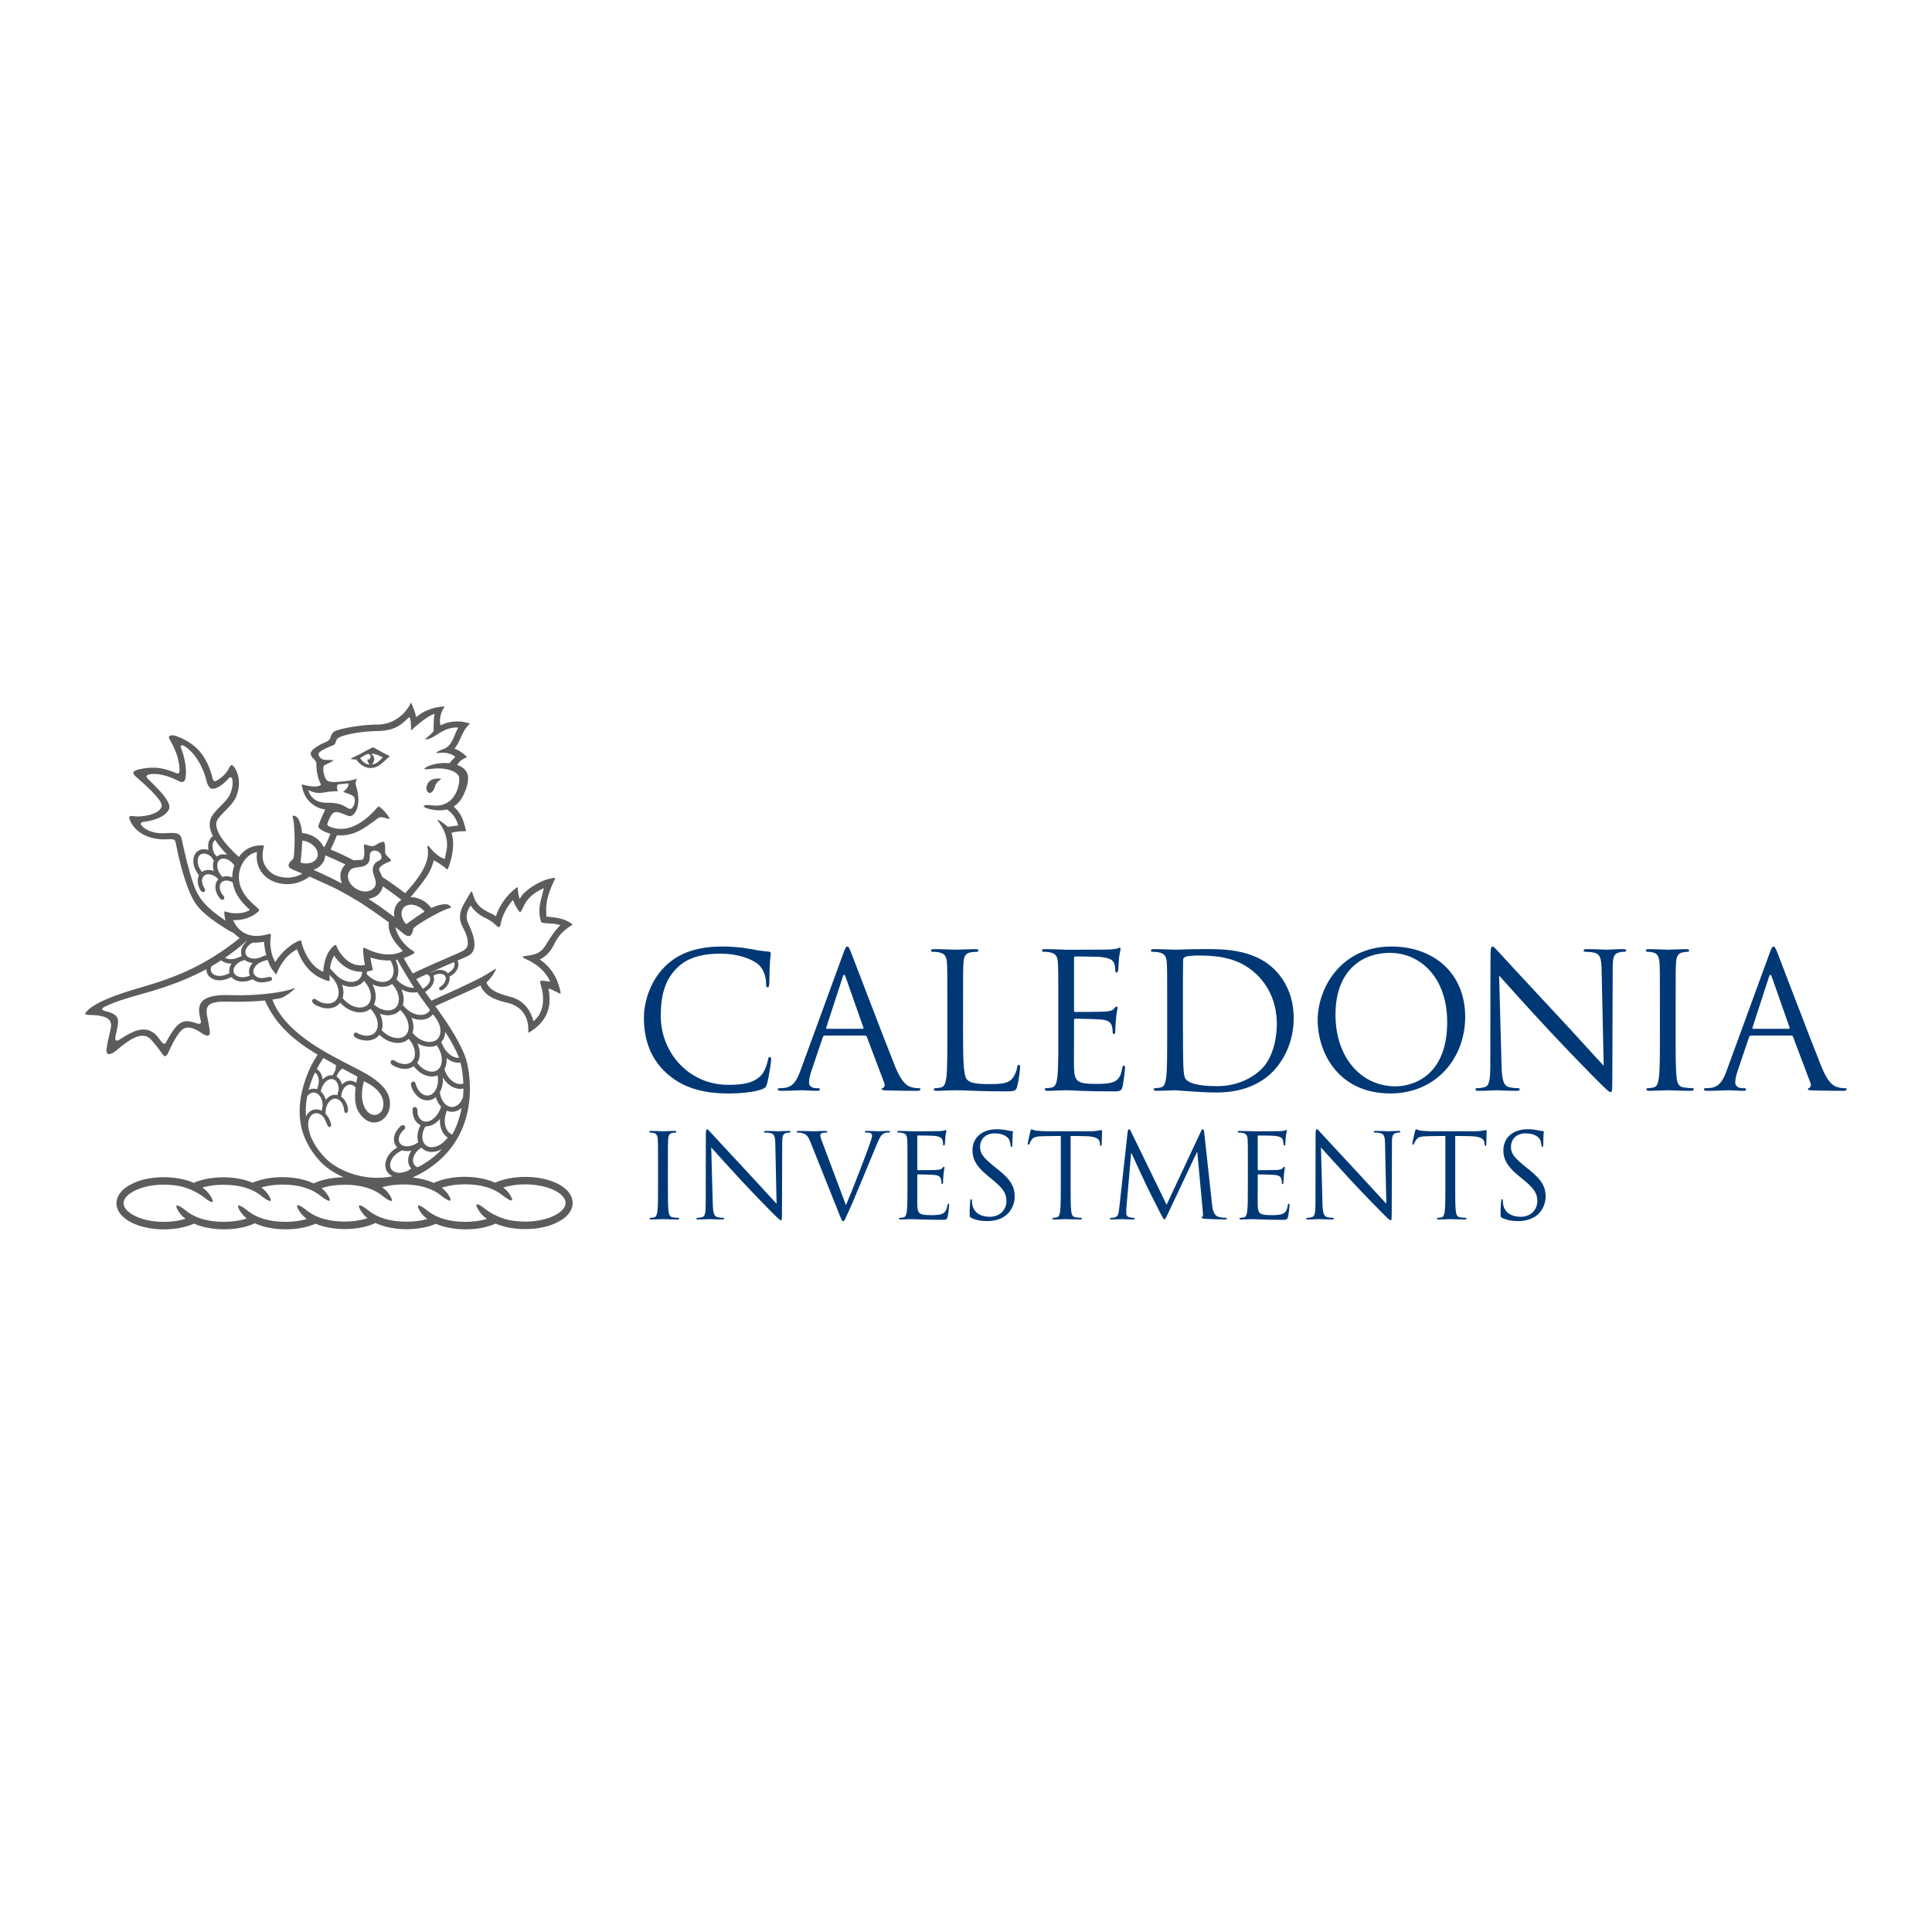 <?xml version="1.0" encoding="utf-8"?>
<!-- Generator: Adobe Illustrator 13.0.0, SVG Export Plug-In . SVG Version: 6.00 Build 14948)  -->
<!DOCTYPE svg PUBLIC "-//W3C//DTD SVG 1.0//EN" "http://www.w3.org/TR/2001/REC-SVG-20010904/DTD/svg10.dtd">
<svg version="1.0" id="Layer_1" xmlns="http://www.w3.org/2000/svg" xmlns:xlink="http://www.w3.org/1999/xlink" x="0px" y="0px"
	 width="192.756px" height="192.756px" viewBox="0 0 192.756 192.756" enable-background="new 0 0 192.756 192.756"
	 xml:space="preserve">
<g>
	<polygon fill-rule="evenodd" clip-rule="evenodd" fill="#FFFFFF" points="0,0 192.756,0 192.756,192.756 0,192.756 0,0 	"/>
	<path fill-rule="evenodd" clip-rule="evenodd" fill="#5B5C5E" d="M38.74,75.371c-0.437-0.215-0.667-0.345-1.223-0.661
		c0,0-0.202-0.114-0.216-0.123c-0.057-0.021-0.103-0.023-0.142-0.007c-0.315,0.143-0.589,0.294-0.879,0.454
		c-0.31,0.171-0.63,0.347-1.005,0.512c-0.204,0.09-0.255,0.148-0.266,0.168c0.01,0.01,0.042,0.026,0.104,0.032l0.081,0.008
		c0.135,0.015,0.214,0.024,0.312,0.024h0.042l0.024,0.033c0.336,0.463,0.755,0.74,1.211,0.8c0.402,0.053,0.832-0.07,1.151-0.327
		c0.35-0.282,0.617-0.525,0.813-0.704l0.025-0.022l0.046-0.041c0.024-0.02,0.052-0.043,0.062-0.059
		C38.865,75.447,38.833,75.417,38.74,75.371L38.74,75.371z M36.707,75.78c-0.021,0-0.041-0.008-0.062-0.012
		c0.004,0.147,0.062,0.357,0.26,0.53c-0.681-0.081-0.972-0.669-0.972-0.669l0.072-0.047c0.535-0.333,0.66-0.348,0.699-0.352
		c0.065-0.009,0.13,0.012,0.181,0.057c0.06,0.054,0.095,0.136,0.095,0.22C36.981,75.657,36.858,75.78,36.707,75.78L36.707,75.78z
		 M37.942,75.814c-0.213,0.221-0.476,0.421-0.827,0.466c0.167-0.248,0.441-0.583-0.054-1.096c0.435,0.02,0.848,0.241,1.029,0.328
		l0.103,0.05L37.942,75.814L37.942,75.814z"/>
	<path fill-rule="evenodd" clip-rule="evenodd" fill="#5B5C5E" d="M42.831,79.104c0.178,0.04,0.428-0.127,0.596-0.715
		c0.08-0.279,0.29-0.439,0.494-0.593l0.082-0.062c0.012-0.008,0.016-0.017,0.017-0.021c-0.007-0.006-0.029-0.019-0.08-0.027
		c-1.183-0.113-1.362,0.631-1.389,0.862l-0.001,0.004C42.505,78.835,42.659,79.066,42.831,79.104L42.831,79.104z"/>
	<path fill-rule="evenodd" clip-rule="evenodd" fill="#5B5C5E" d="M35.11,80.639c0.002-0.002,0.004-0.004,0.005-0.005
		c0.004-0.005,0.007-0.009,0.011-0.015L35.11,80.639L35.11,80.639z"/>
	<path fill-rule="evenodd" clip-rule="evenodd" fill="#5B5C5E" d="M55.649,118.103c-0.876-0.443-2.029-0.688-3.252-0.685
		c-1.113,0.001-2.167,0.206-3.008,0.579c-0.842-0.379-1.907-0.586-3.03-0.586c-1.146,0-2.232,0.217-3.085,0.609
		c-0.608-0.274-1.333-0.461-2.112-0.545c0.557-0.238,1.127-0.55,1.706-0.949c2.265-1.566,3.587-3.76,3.932-6.516
		c0.062-0.481,0.085-0.948,0.085-1.388c0-1.482-0.281-2.656-0.421-3.061c-0.446-1.273-1.441-2.99-2.881-4.964
		c0,0-0.062-0.087-0.156-0.216c0.015-0.007,0.024-0.011,0.024-0.011l2.512-1.133c0.804-0.36,1.425-0.649,1.896-0.883l0.076-0.038
		l0.034,0.079c0.496,1.116,1.761,1.433,2.598,1.641l0.155,0.038c1.907,0.487,1.978,2.234,1.979,2.431l0,0.112
		c0.001,0.193,0.003,0.375,0.026,0.421c0.053-0.009,0.204-0.114,0.364-0.229l0.139-0.097c0.733-0.515,1.604-1.453,1.604-3.002
		c0-0.011,0-0.019,0-0.03c-0.002-0.303-0.032-0.614-0.089-0.927l-0.024-0.126l0.133,0.036l0.024,0.007
		c0.078,0.02,0.081,0.021,0.298,0.126l0.175,0.086l0.196,0.098c0.153,0.075,0.325,0.161,0.376,0.156
		c0.005-0.01,0.009-0.023,0.009-0.045c0-0.134-0.09-0.465-0.124-0.586c-0.311-1.147-0.917-2.031-1.848-2.704l-0.107-0.078
		l0.117-0.061c0.554-0.288,1.008-0.796,1.349-1.509c0.384-0.805,0.904-1.264,1.36-1.606l0.268-0.187
		c0.075-0.048,0.155-0.103,0.173-0.13c-0.025-0.047-0.225-0.166-0.361-0.245c-0.419-0.245-0.949-0.43-2.171-0.529l-0.071-0.006
		l-0.004-0.078c-0.011-0.188-0.021-0.377-0.021-0.577c0-0.668,0.114-1.464,0.718-2.766l0.016-0.034
		c0.072-0.155,0.153-0.331,0.153-0.392c0-0.005-0.001-0.008-0.002-0.011c-0.069-0.047-0.546,0.082-0.833,0.159
		c-0.737,0.198-2.187,1.052-2.6,1.783l-0.092,0.161l-0.057-0.178c-0.099-0.309-0.115-0.578-0.126-0.776
		c-0.004-0.09-0.01-0.2-0.027-0.232c-0.088,0.013-0.403,0.291-0.524,0.397c-0.707,0.622-1.32,1.544-1.601,2.405l-0.032,0.1
		L49.4,91.357c-0.151-0.094-0.75-0.388-0.756-0.39c-0.723-0.362-1.143-0.81-1.362-1.45l-0.059-0.176
		c-0.066-0.197-0.127-0.378-0.167-0.417c-0.062,0.039-0.205,0.283-0.371,0.567l-0.181,0.309c-0.271,0.456-0.611,1.028-0.611,1.69
		c0,0.31,0.075,0.638,0.264,0.984c0.35,0.644,0.516,1.162,0.516,1.623c0,0.027-0.001,0.054-0.002,0.08
		c-0.013,0.483-0.394,0.673-1.065,0.966l-0.746,0.322c-0.816,0.351-1.834,0.788-3.206,1.43l-0.479,0.231l-0.039-0.062
		c-0.328-0.526-0.608-1.014-0.854-1.48c0.37-0.116,0.593-0.234,0.617-0.248l0.145-0.076c0.146-0.074,0.312-0.161,0.314-0.222
		c0,0,0,0,0-0.001c0-0.026-0.03-0.104-0.297-0.262c-0.684-0.408-1.472-1.433-1.608-2.266c0.28,0.213,0.519,0.403,0.688,0.548
		c0.305,0.265,0.545,0.375,0.714,0.322c0.214-0.064,0.299-0.381,0.354-0.59c0.022-0.086,0.04-0.148,0.062-0.188
		c0.141-0.237,2.595-1.74,3.562-1.984c0.126-0.033,0.152-0.064,0.158-0.077c0.007-0.016-0.005-0.043-0.014-0.058
		c-0.316-0.57-1.528-0.083-1.892,0.08l-0.06,0.026l-0.039-0.051c-0.122-0.157-0.258-0.301-0.409-0.427
		c-0.471-0.393-1.059-0.61-1.616-0.598c0.092-0.112,0.187-0.226,0.187-0.226c1.356-1.623,1.798-2.26,2.108-3.359l0.028-0.1
		l0.09,0.05c0.104,0.058,0.584,0.346,0.94,0.616l0.2,0.171c0.041,0.038,0.09,0.083,0.113,0.092c0.029-0.021,0.081-0.127,0.156-0.32
		c0.055-0.142,0.426-1.14,0.426-2.216c0-0.349-0.039-0.708-0.142-1.045L45.042,83.1l0.075-0.026
		c0.283-0.098,0.612-0.125,1.084-0.142h0.151c0.051,0.002,0.112,0.002,0.129-0.005c0.003-0.006,0.005-0.016,0.005-0.028
		c0-0.081-0.052-0.276-0.074-0.357c0,0.001-0.006-0.023-0.006-0.023c-0.194-0.708-0.369-1.332-1.137-2.055
		c0.451-0.285,0.748-0.691,0.942-1.084c0.318-0.642,0.492-1.267,0.492-1.736c0-0.144-0.017-0.271-0.05-0.381
		c-0.085-0.284-0.321-0.672-0.947-0.913l-0.101-0.039l0.085-0.113c0.084-0.115,0.19-0.258,0.426-0.414
		c0.128-0.085,0.249-0.139,0.337-0.176c0.054-0.024,0.118-0.053,0.137-0.07c-0.008-0.027-0.061-0.093-0.26-0.257
		c-0.322-0.267-0.603-0.44-0.883-0.547l-0.103-0.039l0.068-0.086c0.242-0.305,0.406-0.679,0.565-1.04
		c0.146-0.332,0.392-0.795,0.559-1l0.22-0.242c0.045-0.047,0.099-0.104,0.116-0.131c-0.059-0.045-0.343-0.109-0.485-0.14
		c-0.768-0.169-1.643-0.069-2.34,0.269l-0.091,0.044l-0.026-0.114c-0.025-0.11-0.038-0.227-0.038-0.349
		c0-0.299,0.074-0.634,0.218-0.972c0.054-0.129,0.12-0.232,0.173-0.315c0.028-0.042,0.06-0.091,0.073-0.121
		c-0.025-0.005-0.081-0.012-0.207-0.004c-0.15,0.008-1.496,0.105-2.522,0.973l-0.096,0.08l-0.082-0.281
		c-0.074-0.254-0.157-0.541-0.253-0.753l-0.086-0.199c-0.032-0.08-0.071-0.172-0.098-0.208c-0.018,0.02-0.051,0.065-0.109,0.185
		c-0.041,0.085-1.031,2.08-3.438,2.001c0.004,0-0.14,0.002-0.14,0.002c-1.366,0.029-3.568,0.413-3.993,0.697
		c-0.213,0.142-0.285,0.366-0.343,0.546l-0.036,0.107c-0.083,0.23-0.327,0.335-0.587,0.448l-0.264,0.12
		c-0.718,0.372-1.087,0.694-1.099,0.956c-0.008,0.245,0.147,0.403,0.298,0.557c0.138,0.14,0.281,0.286,0.265,0.486
		c-0.031,0.385,0.083,1.182,0.296,1.708l0.159,0.354l-0.039,0.04l-0.049,0.043c-0.291,0.234-1.357,0.059-1.833-0.11
		c0.272,2.214,2.159,2.49,2.241,2.501l0.112,0.014l-0.049,0.102c-0.322,0.68-0.646,1.455-0.646,1.607
		c0,0.003,0.001,0.006,0.001,0.008c0.027,0.224,0.583,0.504,1.125,0.685l0.081,0.027l-0.031,0.081
		c-0.181,0.445-0.367,0.859-0.56,1.237c-0.026-0.011-0.053-0.021-0.079-0.03l-0.03-0.012l-0.014-0.027
		c-0.262-0.519-0.755-0.941-1.354-1.16c-0.224-0.083-0.456-0.135-0.688-0.155l-0.068-0.006l-0.007-0.067
		c-0.052-0.505-0.242-1.679-0.874-1.672c-0.017,0.001-0.048,0.004-0.058,0.018c-0.004,0.005-0.009,0.018-0.009,0.046
		c0,0.026,0.005,0.067,0.022,0.128c0.13,0.464,0.179,1.373,0.179,2.217c0,0.907-0.056,1.737-0.127,1.86
		c-0.022,0.041-0.068,0.085-0.132,0.149c-0.139,0.138-0.343,0.339-0.343,0.538c0,0.02,0.001,0.041,0.007,0.061
		c0.039,0.173,0.253,0.328,0.634,0.459c0.134,0.047,0.398,0.155,0.736,0.3c-0.544,0.314-1.13,0.447-1.746,0.397
		c-0.785-0.063-1.423-0.387-1.796-0.912c-0.229-0.321-0.429-0.668-0.429-1.276c0-0.27,0.04-0.589,0.134-0.979
		c0,0,0.001-0.015,0.001-0.019c-0.003-0.003-0.026-0.019-0.122-0.023c-0.738-0.032-1.39,0.177-1.886,0.607
		c-0.182,0.159-0.348,0.341-0.492,0.541c-1.858-1.678-2.259-2.689-2.259-3.246c0-0.087,0.01-0.166,0.03-0.237
		c0.089-0.337,0.476-0.724,0.851-1.099c0.402-0.402,0.818-0.818,1.055-1.311c0.056-0.114,0.331-0.721,0.331-1.492
		c0-0.537-0.135-1.029-0.399-1.464c-0.047-0.082-0.203-0.308-0.339-0.303c-0.096,0.004-0.173,0.129-0.22,0.233
		c-0.325,0.715-1.001,1.182-1.348,1.344c-0.066,0.032-0.126,0.036-0.178,0.01c-0.063-0.03-0.106-0.1-0.131-0.21
		c-0.54-2.224-1.597-3.494-3.536-4.242c-0.454-0.176-0.717-0.116-0.804-0.013c-0.07,0.084-0.026,0.191,0.008,0.248
		c0.882,1.489,1.015,2.567,1.015,3.077c0,0.171-0.008,0.306-0.104,0.362c-0.085,0.05-0.192,0.005-0.279-0.042
		c-0.001,0-0.02-0.007-0.02-0.007c-0.944-0.363-1.921-0.739-3.671-0.332c-0.318,0.074-0.501,0.18-0.528,0.304
		c-0.028,0.123,0.09,0.294,0.342,0.493c2.361,2.069,2.576,2.642,2.458,2.952c-0.314,0.824-2.133,1.036-2.849,0.909
		c-0.12-0.021-0.274-0.03-0.331,0.046c-0.077,0.108,0.028,0.356,0.071,0.437c0.96,2.055,3.608,1.833,3.635,1.829
		c0.003,0,0.022-0.001,0.022-0.001c0.762-0.039,0.823-0.029,0.925,0.572c0.096,0.564,0.656,3.219,1.441,4.941
		c0.586,1.286,1.318,2.006,3.409,3.347c0.326,0.209,0.625,0.373,0.896,0.495c0.181,0.189,0.38,0.36,0.582,0.502
		c-3.345,2.697-6.348,3.921-9.79,4.905c-2.759,0.788-4.483,1.513-5.274,2.212c-0.303,0.269-0.341,0.392-0.341,0.434
		c0,0.01,0.002,0.015,0.002,0.018c0.028,0.077,0.282,0.089,0.39,0.094l0.107,0.007l0.137,0.007c0.481,0.015,1.945,0.059,1.945,0.981
		c0,0.248-0.077,0.574-0.175,0.985c-0.098,0.411-0.207,0.879-0.272,1.402c-0.006,0.055-0.012,0.112-0.012,0.171
		c0,0.136,0.026,0.266,0.114,0.323c0.165,0.104,0.493-0.055,0.607-0.125c0-0.002,0.449-0.358,0.449-0.358
		c0.96-0.786,2.411-1.973,3.334-0.862l0.127,0.15c0.227,0.268,0.538,0.634,0.961,1.245c0.065,0.093,0.165,0.203,0.266,0.192
		c0.128-0.014,0.235-0.205,0.266-0.278c0.739-1.574,1.189-2.354,1.75-2.538c0.578-0.188,1.342,0.326,1.668,0.546l0.05,0.033
		c0.193,0.129,0.468,0.247,0.609,0.157c0.102-0.064,0.135-0.246,0.096-0.523c-0.049-0.343-0.112-0.651-0.168-0.925
		c-0.14-0.688-0.242-1.184,0.031-1.507c0.27-0.321,0.882-0.437,2.111-0.399c0.091,0.003,1.79,0.052,3.54-0.12
		c1.094,2.485,2.936,4.012,5.251,5.406c-0.297,0.473-0.593,0.957-0.811,1.452c-0.655,1.495-0.984,2.903-0.984,4.203
		c0,0.301,0.018,0.596,0.053,0.884c0.183,1.492,0.848,2.868,1.976,4.09c0.497,0.536,1.308,1.143,2.358,1.604
		c-1.114,0.011-2.167,0.225-2.997,0.607c-0.857-0.402-1.955-0.622-3.113-0.622c-1.092,0-2.131,0.196-2.964,0.557
		c-0.827-0.352-1.853-0.542-2.933-0.542c-1.086,0-2.118,0.193-2.948,0.549c-0.833-0.36-1.874-0.559-2.969-0.558l-0.254,0.002
		c-1.001,0.024-1.929,0.212-2.687,0.544c-0.101,0.043-0.56,0.279-0.676,0.353c-0.732,0.469-1.119,1.059-1.119,1.706
		c0,0.746,0.527,1.425,1.484,1.912c0.873,0.445,2.028,0.69,3.25,0.69c1.109,0,2.162-0.203,3-0.573
		c0.834,0.364,1.875,0.566,2.971,0.568c1.153,0.005,2.246-0.21,3.101-0.604c0.847,0.388,1.92,0.603,3.053,0.604
		c1.11,0.005,2.165-0.195,3.005-0.563c0.82,0.344,1.829,0.533,2.891,0.537c1.148,0.003,2.238-0.211,3.092-0.604
		c0.851,0.395,1.933,0.613,3.076,0.617c1.085,0.004,2.117-0.188,2.948-0.538c0.828,0.354,1.854,0.549,2.935,0.551
		c1.117,0.005,2.179-0.197,3.023-0.57c0.832,0.355,1.864,0.547,2.951,0.546l0.254-0.004c1.001-0.025,1.93-0.214,2.686-0.547
		c0.103-0.043,0.562-0.28,0.676-0.354c0.731-0.47,1.118-1.06,1.117-1.707C57.133,119.267,56.606,118.587,55.649,118.103
		L55.649,118.103z M39.785,114.956c0.146-0.087,0.247-0.147,0.32-0.191c0.278,0.093,0.601,0.106,0.934,0.037
		c-0.128,0.189-0.222,0.396-0.273,0.606c-0.089,0.368-0.041,0.729,0.137,1.015c0.04,0.062,0.084,0.12,0.135,0.173
		c-0.055,0.035-0.109,0.071-0.162,0.104c-0.705,0.438-1.548,0.408-1.842-0.064c-0.139-0.226-0.12-0.477-0.078-0.646
		C39.053,115.592,39.362,115.205,39.785,114.956L39.785,114.956z M37.16,96.581l-0.059-0.263c-0.044-0.197-0.107-0.466-0.122-0.667
		l-0.008-0.122l0.115,0.038c0.684,0.222,1.318,0.278,1.869,0.253c0.41,0.697,0.433,1.459-0.002,1.873
		c-0.204,0.193-0.49,0.291-0.826,0.278c-0.533-0.018-1.106-0.31-1.536-0.779c0.015-0.087,0.023-0.176,0.025-0.267
		c0.094-0.015,0.182-0.031,0.263-0.05c0.149-0.033,0.292-0.065,0.311-0.096C37.202,96.757,37.181,96.671,37.16,96.581L37.16,96.581z
		 M42.832,97.374c0.098,0.132,0.099,0.287,0.081,0.396c-0.04,0.259-0.217,0.522-0.473,0.706l-0.249,0.182
		c-0.221-0.319-0.422-0.613-0.609-0.896l-0.052-0.079l0.4-0.191l0.623-0.288C42.646,97.225,42.754,97.272,42.832,97.374
		L42.832,97.374z M41.921,99.411L41.921,99.411l0.112,0.162h0.004c0.121,0.169,0.613,0.852,0.866,1.202
		c-0.045,0.076-0.098,0.146-0.163,0.206c-0.204,0.196-0.49,0.292-0.827,0.279c-0.534-0.018-1.108-0.312-1.539-0.782
		c-0.071-0.078-0.131-0.146-0.185-0.203c0.053-0.158,0.083-0.329,0.087-0.512c0.009-0.342-0.073-0.704-0.228-1.053
		c0.35,0.193,0.728,0.306,1.09,0.319c0.169,0.005,0.33-0.012,0.482-0.047C41.718,99.122,41.817,99.264,41.921,99.411L41.921,99.411z
		 M44.504,106.247c0.053-0.214,0.069-0.443,0.051-0.679c0.195,0.156,0.409,0.278,0.635,0.36c0.254,0.091,0.511,0.121,0.752,0.093
		c0.134,0.515,0.252,1.24,0.284,2.08c-0.006,0.002-0.011,0.006-0.018,0.008c-0.251,0.087-0.534,0.059-0.818-0.082
		c-0.452-0.224-0.832-0.7-1.02-1.274c-0.01-0.03-0.019-0.058-0.028-0.086C44.414,106.54,44.468,106.4,44.504,106.247L44.504,106.247
		z M45.353,105.476c-0.473-0.172-0.908-0.602-1.158-1.149c-0.074-0.161-0.128-0.278-0.169-0.366
		c0.241-0.262,0.377-0.604,0.398-1.001c0.579,0.897,1.092,1.805,1.375,2.591C45.657,105.555,45.508,105.531,45.353,105.476
		L45.353,105.476z M43.946,102.897c-0.008,0.321-0.117,0.592-0.315,0.779c-0.204,0.196-0.49,0.291-0.827,0.28
		c-0.533-0.019-1.108-0.312-1.539-0.784c-0.039-0.043-0.074-0.083-0.108-0.118c0.056-0.163,0.089-0.341,0.093-0.531
		c0.007-0.317-0.062-0.654-0.197-0.979c0.278,0.117,0.563,0.188,0.843,0.197c0.462,0.017,0.879-0.13,1.175-0.412
		c0.047-0.044,0.091-0.092,0.13-0.142c0.119,0.165,0.24,0.335,0.362,0.505C43.816,102.082,43.956,102.508,43.946,102.897
		L43.946,102.897z M37.304,100.214c0.112-0.216,0.175-0.466,0.183-0.739c0.009-0.413-0.112-0.859-0.339-1.273
		c0.314,0.152,0.641,0.24,0.961,0.252c0.383,0.013,0.734-0.087,1.012-0.282c0.437,0.472,0.688,1.061,0.676,1.58
		c-0.009,0.321-0.117,0.592-0.315,0.781c-0.205,0.193-0.49,0.291-0.827,0.279C38.195,100.794,37.707,100.575,37.304,100.214
		L37.304,100.214z M35.825,97.692c-0.206,0.193-0.49,0.291-0.827,0.278c-0.534-0.018-1.109-0.311-1.539-0.783
		c-0.386-0.423-0.463-0.502-0.52-0.559l-0.014-0.017c0.055-0.395,0.161-0.836,0.346-1.156l0.062-0.111l0.075,0.103
		c0.876,1.228,1.925,1.517,2.73,1.511C36.122,97.248,36.02,97.506,35.825,97.692L35.825,97.692z M34.128,98.251
		c0.28,0.121,0.57,0.191,0.853,0.202c0.462,0.015,0.878-0.131,1.175-0.411c0.058-0.057,0.11-0.116,0.157-0.179
		c0.447,0.475,0.706,1.071,0.692,1.599c-0.007,0.322-0.116,0.592-0.314,0.78c-0.206,0.195-0.491,0.293-0.827,0.28
		c-0.534-0.02-1.109-0.312-1.539-0.783c-0.055-0.06-0.101-0.111-0.145-0.158c0.051-0.157,0.081-0.326,0.085-0.508
		C34.272,98.806,34.223,98.526,34.128,98.251L34.128,98.251z M37.899,101.136c0.243,0.094,0.494,0.148,0.738,0.155
		c0.461,0.017,0.879-0.129,1.175-0.411c0.041-0.037,0.078-0.079,0.113-0.122c0.048,0.049,0.096,0.095,0.141,0.143
		c0.454,0.477,0.716,1.08,0.704,1.612c-0.008,0.321-0.118,0.591-0.314,0.778c-0.205,0.195-0.491,0.292-0.828,0.28
		c-0.532-0.019-1.108-0.311-1.538-0.783c-0.001,0-0.002-0.002-0.002-0.003c0.05-0.155,0.079-0.323,0.083-0.502
		C38.18,101.91,38.083,101.514,37.899,101.136L37.899,101.136z M41.642,104.087c0.367,0.213,0.763,0.337,1.146,0.35
		c0.285,0.012,0.554-0.042,0.786-0.149c0.048,0.073,0.094,0.145,0.137,0.216c0.323,0.533,0.445,1.142,0.326,1.631
		c-0.071,0.294-0.225,0.521-0.444,0.653c-0.227,0.139-0.509,0.17-0.816,0.092c-0.432-0.109-0.852-0.425-1.152-0.857
		c0.151-0.224,0.24-0.496,0.257-0.803C41.902,104.854,41.815,104.462,41.642,104.087L41.642,104.087z M44.174,107.483
		c0.251,0.432,0.599,0.774,1.004,0.976c0.351,0.173,0.719,0.222,1.056,0.143c-0.001,0.279-0.012,0.566-0.037,0.861
		c-0.213,0.59-0.637,0.99-1.117,0.982c-0.254-0.004-0.499-0.123-0.708-0.343c-0.267-0.28-0.438-0.691-0.486-1.141
		C44.111,108.558,44.223,108.038,44.174,107.483L44.174,107.483z M45.126,113.192c-0.227-0.077-0.417-0.251-0.553-0.502
		c-0.231-0.426-0.267-1.013-0.095-1.567c0.039-0.125,0.07-0.224,0.094-0.305c0.161,0.067,0.33,0.105,0.5,0.108
		c0.361,0.006,0.701-0.141,0.982-0.395C45.89,111.418,45.6,112.328,45.126,113.192L45.126,113.192z M44.15,112.92
		c0.13,0.241,0.307,0.438,0.513,0.575c-0.032,0.041-0.064,0.084-0.096,0.122c-0.618,0.776-1.549,1.066-2.077,0.647
		c-0.197-0.157-0.316-0.397-0.347-0.696c-0.038-0.381,0.076-0.807,0.31-1.189c0.504,0.016,1.039-0.264,1.443-0.743
		C43.862,112.102,43.949,112.548,44.15,112.92L44.15,112.92z M42.51,115.977c-0.282,0.182-0.561,0.343-0.835,0.485
		c-0.154-0.062-0.281-0.16-0.363-0.293c-0.14-0.226-0.12-0.477-0.078-0.646c0.097-0.391,0.4-0.771,0.812-1.021
		c0.045,0.049,0.093,0.097,0.146,0.138c0.501,0.399,1.233,0.376,1.897,0.009C43.649,115.133,43.128,115.581,42.51,115.977
		L42.51,115.977z M46.252,95.575l0.334-0.147c0.332-0.142,0.549-0.356,0.663-0.656c0.059-0.159,0.089-0.339,0.089-0.543
		c0-0.527-0.201-1.212-0.608-2.073c-0.056-0.118-0.175-0.368-0.175-0.711c0-0.281,0.081-0.623,0.343-1.005l0.066-0.097l0.067,0.097
		c0.317,0.458,0.761,0.833,1.319,1.112c0.027,0.013,0.695,0.319,1.032,0.666c0.083,0.086,0.305,0.312,0.417,0.278
		c0.041-0.013,0.115-0.078,0.167-0.372c0.077-0.445,0.401-1.419,1.128-2.24l0.089-0.101l0.049,0.13
		c0.084,0.221,0.129,0.342,0.369,0.74c0.053,0.086,0.21,0.347,0.295,0.341c0.045-0.003,0.131-0.081,0.278-0.429
		c0.353-0.839,0.986-1.455,1.938-1.884l0.155-0.071l-0.148,0.565c-0.211,0.777-0.474,1.746-0.16,2.699
		c0.05,0.15,0.07,0.213,0.493,0.235l0.106,0.005c0.415,0.021,0.844,0.042,1.225,0.15l0.136,0.039l-0.101,0.097
		c-0.463,0.453-0.879,1.095-1.151,1.537l-0.074,0.119c-0.42,0.693-0.725,1.194-2.176,1.317c-0.187,0.016-0.243,0.065-0.247,0.09
		c-0.006,0.036,0.06,0.121,0.195,0.178c0.671,0.282,1.884,0.939,2.469,2.169l0.064,0.136l-0.198-0.026l-0.404-0.059
		c-0.262-0.037-0.351-0.006-0.379,0.025c-0.048,0.057-0.006,0.229,0.042,0.401c0.114,0.412,0.222,0.8,0.222,1.413
		c0,0.89-0.289,1.597-0.858,2.104l-0.095,0.085l-0.036-0.122c-0.385-1.269-1.115-2.009-2.301-2.324
		c-1.28-0.342-2.031-0.66-2.337-1.365l-0.021-0.053l0.039-0.04c0.306-0.296,0.534-0.58,0.695-0.873
		c0.093-0.167,0.213-0.382,0.252-0.49c-0.131,0.054-0.417,0.238-0.553,0.327l-0.056,0.034c-0.609,0.393-0.838,0.539-3.213,1.656
		c-0.001,0.001-2.517,1.135-2.517,1.135s-0.062,0.028-0.144,0.067c-0.166-0.229-0.321-0.445-0.39-0.539c0,0,0,0,0,0.001
		l-0.098-0.137l0.001-0.001c-0.047-0.065-0.092-0.131-0.137-0.194l0.251-0.183c0.344-0.248,0.573-0.599,0.629-0.961
		c0.026-0.171,0.009-0.335-0.045-0.48c0.275-0.169,0.59-0.235,0.842-0.175c0.102,0.023,0.24,0.08,0.323,0.214
		c0.085,0.139,0.072,0.294,0.046,0.4c-0.062,0.254-0.312,0.55-0.534,0.662c-0.221,0.111-0.105,0.482,0.203,0.326
		c0.309-0.155,0.618-0.54,0.705-0.896c0.038-0.151,0.04-0.301,0.01-0.439l0.116-0.064c0.371-0.204,0.64-0.524,0.74-0.878
		c0.065-0.234,0.045-0.468-0.053-0.66c0.073-0.03,0.144-0.062,0.211-0.089L46.252,95.575L46.252,95.575z M45.292,95.988
		c0,0.001,0.001,0.002,0.002,0.003c0.081,0.142,0.063,0.297,0.034,0.403c-0.069,0.251-0.277,0.493-0.553,0.645l-0.1,0.057
		c-0.12-0.146-0.289-0.248-0.497-0.298c-0.356-0.083-0.771-0.001-1.14,0.228l-0.005,0.004c-0.013-0.012-0.025-0.021-0.038-0.031
		C43.936,96.57,44.688,96.246,45.292,95.988L45.292,95.988z M40.986,98.042c0.107,0.162,0.219,0.329,0.335,0.503
		c-0.053,0.003-0.108,0.006-0.164,0.004c-0.533-0.019-1.109-0.312-1.539-0.783c-0.023-0.026-0.046-0.052-0.068-0.075
		c0.286-0.53,0.251-1.247-0.078-1.92c0.056-0.008,0.111-0.018,0.164-0.026C40.108,96.602,40.976,98.026,40.986,98.042L40.986,98.042
		z M39.957,89.836c-0.104,0.074-0.197,0.162-0.277,0.258c-0.27,0.324-0.397,0.756-0.356,1.217l0.016,0.178
		c0,0-1.489-1.085-1.491-1.086c-0.002,0-0.935-0.617-0.935-0.617l-0.155-0.102l0.18-0.044c0.52-0.127,0.845-0.356,1.085-0.764
		c0.062-0.105,0.111-0.219,0.147-0.336l0.032-0.107l0.091,0.063c0.57,0.388,1.13,0.794,1.665,1.21l0.086,0.066L39.957,89.836
		L39.957,89.836z M36.887,85.41c0-0.028,0.002-0.22,0.067-0.324c0.148-0.24,0.491-0.293,0.781-0.124
		c0.207,0.122,0.329,0.328,0.329,0.524c0,0.077-0.019,0.152-0.058,0.22c-0.053,0.089-0.195,0.167-0.241,0.188
		c-0.305,0.125-0.575,0.417-0.575,0.888c0,0.141,0.022,0.296,0.077,0.467l0.033,0.088c0.103,0.271,0.191,0.507,0.191,0.73v0
		c0,0.173-0.042,0.331-0.117,0.434c-0.371,0.517-1.124,0.591-1.828,0.181c-0.701-0.408-1.007-1.119-0.729-1.69
		c0.1-0.208,0.281-0.342,0.549-0.413c0.054-0.013,0.212-0.034,0.385-0.057l0.112-0.014C36.621,86.419,36.942,86.07,36.887,85.41
		L36.887,85.41z M42.095,90.686c0.069,0.058,0.137,0.123,0.199,0.193l0.065,0.073l-0.082,0.05c-0.476,0.294-0.934,0.621-1.42,0.968
		l-0.333,0.235l-0.048-0.056c-0.274-0.313-0.417-0.677-0.417-1.002c0-0.217,0.064-0.417,0.195-0.573
		c0.187-0.225,0.447-0.292,0.633-0.309C41.285,90.229,41.737,90.386,42.095,90.686L42.095,90.686z M30.811,79.013l-0.081-0.192
		l0.19,0.084c0.766,0.347,1.36,0.166,1.725,0.109l0.137-0.022c0.354-0.044,0.692-0.062,0.919-0.05
		c-0.05-0.124-0.083-0.246-0.083-0.36c0-0.125,0.026-0.209,0.082-0.321l1.057-0.109c0.018,0.049,0.004,0.07,0.004,0.118
		c0,0.276-0.272,0.518-0.498,0.72c0,0-0.023,0.021-0.036,0.033c0.382,0.099,1.048,0.327,1.121,0.524
		c0.038,0.101,0.054,0.209,0.054,0.316c0,0.315-0.139,0.627-0.287,0.769c-0.022,0.03-0.057,0.053-0.102,0.064
		c-0.058,0.015-0.184,0.019-0.37-0.104c-0.685-0.457-1.361-0.51-1.932-0.5C32.065,80.101,31.225,79.992,30.811,79.013L30.811,79.013
		z M38.88,81.671c-0.155-0.347-0.754-1.027-1.051-1.191c-0.072-0.039-0.135,0.026-0.153,0.047c-0.934,1.106-2.807,2.823-4.844,1.919
		c-0.089-0.041-0.249-0.114-0.135-0.363c-0.002,0.005,0.012-0.03,0.012-0.03c0.048-0.131,0.104-0.277,0.189-0.453
		c0.365-0.787,0.758-0.629,1.411-0.369l0.461,0.178c0.157,0.056,0.343-0.003,0.508-0.163c0.258-0.246,0.476-0.738,0.476-1.451
		c0-0.393-0.066-0.853-0.228-1.376c-0.031-0.104-0.043-0.196-0.043-0.277c0-0.208,0.083-0.35,0.151-0.454
		c-0.689,0.259-1.933,0.328-2.31,0.341c-0.399-0.019-0.685-0.075-0.809-0.294c-0.217-0.413-0.258-0.772-0.258-0.986
		c0-0.105,0.009-0.172,0.014-0.197c0-0.002,0-0.004,0-0.006c0-0.173,0.153-0.238,0.331-0.314l0.142-0.062
		c0.357-0.166,0.496-0.282,0.534-0.332c-0.018-0.004-0.048-0.008-0.1-0.01l-0.24-0.003c-0.52-0.008-0.679-0.01-0.851-0.114
		c-0.134-0.095-0.312-0.304-0.312-0.475c0-0.01,0-0.02,0.001-0.031c0.038-0.285,1.06-0.698,1.497-0.863
		c0.14-0.053,0.189-0.2,0.242-0.355c0.025-0.074,0.051-0.15,0.087-0.216c0.243-0.438,2.401-0.796,3.738-0.825l0.144-0.002
		c1.392-0.027,2.194-0.228,3.272-1.335l0.038-0.04l0.057,0.019C40.996,71.646,41,72.496,41,72.545c0,0.001,0,0.016,0,0.023
		c0,0.239,0.046,0.277,0.049,0.278c0.004,0,0.043-0.004,0.131-0.099c0.327-0.35,1.5-1.307,2.049-1.484l0.129-0.042l-0.025,0.133
		c-0.039,0.213-0.075,0.792-0.075,1.232c0,0.108,0.002,0.208,0.007,0.292l0.001,0.019l-0.007,0.018
		c-0.082,0.201-0.52,0.561-0.774,0.756c-0.06,0.046-0.085,0.074-0.096,0.09c0.082,0.025,0.368-0.004,0.674-0.156
		c0.12-0.051,0.273-0.149,0.451-0.263c0.52-0.335,1.232-0.792,2.078-0.757l0.127,0.005l-0.076,0.146
		c-0.101,0.196-0.196,0.38-0.262,0.562c-0.423,1.172-0.842,1.328-1.288,1.495c-0.12,0.043-0.245,0.09-0.369,0.16
		c-0.146,0.08-0.196,0.14-0.209,0.167c0.021,0.007,0.081,0.021,0.225,0.002c0.665-0.085,1.163,0.018,1.612,0.334l0.081,0.056
		l-0.071,0.069c-0.187,0.179-0.344,0.35-0.496,0.534l-0.028,0.034l-0.043-0.004c-0.675-0.069-1.356,0.024-2.028,0.279
		c-0.225,0.086-0.419,0.229-0.441,0.288c0.026,0.015,0.162,0.072,0.786-0.01c1.324-0.178,2.503,0.259,2.675,0.767
		c0.1,0.295,0.008,1.384-0.622,2.148c-0.49,0.595-1.2,0.85-2.053,0.735c-0.671-0.09-0.84,0.033-0.846,0.068
		c-0.01,0.05,0.148,0.205,0.586,0.3c0.698,0.165,1.266,0.156,1.727,0.039c0.325,0.198,0.87,0.646,1.11,1.511l0.025,0.089
		l-0.09,0.014c-0.347,0.052-0.913,0.112-0.919,0.113l-0.035,0.004l-0.027-0.024c-0.004-0.004-0.503-0.442-0.77-0.583
		c-0.152-0.081-0.225-0.065-0.242-0.055c0.661,0.82,0.972,1.606,0.972,2.464c0,0.031-0.001,0.064-0.002,0.096
		c-0.008,0.299-0.115,0.799-0.18,1.098l-0.045,0.209l-0.086-0.028c-0.456-0.147-1-0.592-1.493-1.219
		c-0.048-0.059-0.106-0.078-0.13-0.066c-0.014,0.006-0.025,0.033-0.025,0.078c0,0.022,0.002,0.05,0.008,0.079
		c0.031,0.157,0.054,0.331,0.054,0.524c0,0.804-0.38,1.959-2.063,3.807c0,0-0.108,0.124-0.218,0.249
		c-0.718-0.558-1.473-1.096-2.253-1.605l-0.022-0.014l-0.009-0.024c-0.058-0.146-0.14-0.304-0.204-0.431l-0.095-0.19
		c-0.104-0.291,0.217-0.572,1.006-0.886c0.095-0.039,0.151-0.083,0.159-0.125c0.014-0.082-0.125-0.203-0.186-0.254l-0.037-0.034
		l-0.026-0.023c-0.115-0.108-0.332-0.307-0.334-0.519c0-0.001,0.003-0.09,0.003-0.09c0.016-0.544-0.027-0.854-0.125-0.923
		c-0.002-0.001-0.014-0.008-0.014-0.008c-0.103-0.05-0.394,0.063-0.86,0.339l-0.073,0.043c-0.193,0.106-0.492,0.01-0.635-0.036
		l-0.018-0.006l-0.048-0.015c-0.074-0.027-0.248-0.091-0.313-0.039c-0.024,0.02-0.037,0.063-0.037,0.125
		c0,0.022,0.002,0.048,0.006,0.075c0.029,0.233,0.044,0.434,0.044,0.605c0,0.297-0.044,0.502-0.134,0.613
		c-0.048,0.057-0.109,0.092-0.176,0.097c-0.002,0-0.22,0.01-0.22,0.01c-0.166,0.005-0.395,0.013-0.501,0.029l-0.026,0.003
		l-0.023-0.011c-0.763-0.395-1.529-0.754-2.288-1.07c0.21-0.417,0.415-0.876,0.609-1.373l0.022-0.057l0.062,0.006
		c0.6,0.058,1.213-0.038,1.823-0.287c0.759-0.31,1.653-0.991,2.082-1.319l0.127-0.097c0.104-0.079,0.244-0.112,0.383-0.092
		c0.141,0.02,0.313,0.063,0.479,0.105l0.292,0.068c0.012,0.002,0.023,0,0.027-0.003C38.89,81.699,38.888,81.689,38.88,81.671
		L38.88,81.671z M32.359,85.773c0.038-0.104,0.065-0.214,0.079-0.329l0.015-0.105l0.097,0.041c0.596,0.246,1.207,0.521,1.812,0.819
		l0.1,0.048l-0.077,0.081c-0.081,0.086-0.151,0.18-0.209,0.278c-0.231,0.392-0.278,0.871-0.131,1.351l0.057,0.187l-0.172-0.09
		c-0.816-0.427-1.652-0.828-2.487-1.192l-0.173-0.076l0.208-0.088C31.898,86.504,32.21,86.175,32.359,85.773L32.359,85.773z
		 M29.987,86.062l0.036-0.377c0.059-0.6,0.114-1.165,0.133-1.729l0.003-0.091l0.09,0.014c0.135,0.02,0.267,0.053,0.391,0.098
		c0.618,0.228,1.065,0.757,1.065,1.261c0,0.097-0.017,0.19-0.049,0.278c-0.102,0.275-0.324,0.425-0.494,0.504
		c-0.313,0.144-0.716,0.167-1.109,0.061L29.987,86.062L29.987,86.062z M20.144,86.999l-0.177-0.268
		c-0.35-0.572-0.325-1.253,0.058-1.488c0.18-0.109,0.38-0.092,0.517-0.058c0.192,0.049,0.38,0.16,0.544,0.314l0.224,0.342
		l0.023,0.034c-0.117,0.294-0.118,0.657-0.004,1.019c-0.144-0.053-0.292-0.087-0.438-0.097
		C20.607,86.777,20.346,86.85,20.144,86.999L20.144,86.999z M21.458,83.797c0.292,0.462,0.699,0.961,1.222,1.492
		c-0.061-0.018-0.122-0.032-0.184-0.042c-0.313-0.048-0.609,0.019-0.835,0.188c-0.01,0.008-0.022,0.019-0.032,0.027
		c-0.063-0.085-0.13-0.165-0.203-0.237C21.107,84.68,21.125,84.051,21.458,83.797L21.458,83.797z M22.178,87.488l-0.176-0.221
		c-0.402-0.537-0.44-1.217-0.081-1.487c0.168-0.126,0.37-0.126,0.509-0.105c0.327,0.051,0.66,0.274,0.892,0.597l0.058,0.08
		c-0.133,0.366-0.206,0.755-0.206,1.14l0.001,0.052c-0.2-0.081-0.407-0.124-0.611-0.121C22.428,87.425,22.298,87.448,22.178,87.488
		L22.178,87.488z M19.584,88.909c-0.633-1.305-1.382-4.842-1.413-4.994c-0.128-0.612-0.188-0.891-1.558-0.796
		c-0.064,0.007-1.67,0.191-2.505-0.782c-0.041-0.038-0.063-0.083-0.063-0.132c0-0.017,0.003-0.035,0.01-0.052
		c0.026-0.083,0.11-0.135,0.178-0.144c1.353-0.154,2.305-0.609,2.614-1.25c0.037-0.075,0.053-0.157,0.053-0.244
		c0-0.683-1.029-1.705-1.875-2.546l-0.291-0.288l-0.002-0.003c-0.097-0.087-0.131-0.172-0.1-0.252
		c0.051-0.137,0.279-0.202,0.742-0.209c1.114-0.018,2.44,0.697,2.497,0.729c0.149,0.081,0.3,0.097,0.416,0.043
		c0.104-0.049,0.175-0.15,0.204-0.294c0.197-0.947-0.102-2.233-0.417-3.046l-0.005-0.012c-0.027-0.066-0.078-0.192,0.007-0.259
		c0.073-0.058,0.188-0.044,0.532,0.198c0.712,0.502,1.601,1.714,1.984,3.293c0.146,0.604,0.365,0.776,0.523,0.814
		c0.305,0.074,0.947-0.164,1.752-1.074c0.045-0.05,0.104-0.069,0.163-0.056c0.06,0.015,0.111,0.064,0.129,0.128
		c0.038,0.134,0.054,0.275,0.054,0.418c0,0.504-0.194,1.019-0.291,1.211c-0.187,0.374-0.532,0.734-0.929,1.132
		c-0.456,0.455-0.887,0.886-1.021,1.391c-0.036,0.131-0.053,0.271-0.053,0.413c0,0.357,0.108,0.748,0.325,1.172
		c-0.405,0.272-0.559,0.821-0.437,1.395c-0.052-0.02-0.106-0.037-0.16-0.05c-0.307-0.078-0.608-0.039-0.849,0.108
		c-0.591,0.364-0.681,1.299-0.199,2.084l0.235,0.359l0.019,0.026c-0.07,0.138-0.114,0.294-0.123,0.469
		c-0.02,0.345,0.088,0.735,0.299,1.042c0.212,0.308,0.572,0.106,0.387-0.202c-0.188-0.309-0.269-0.556-0.254-0.816
		c0.008-0.135,0.048-0.323,0.2-0.458c0.158-0.142,0.358-0.158,0.499-0.149c0.323,0.021,0.667,0.209,0.924,0.502
		c-0.004,0.004-0.009,0.007-0.012,0.011c-0.193,0.201-0.291,0.471-0.284,0.782c0.007,0.385,0.184,0.812,0.466,1.125
		c0.283,0.312,0.576-0.013,0.352-0.257c-0.225-0.243-0.379-0.586-0.386-0.876c-0.003-0.135,0.024-0.325,0.164-0.473
		c0.146-0.151,0.345-0.186,0.486-0.187c0.212-0.003,0.439,0.066,0.65,0.191c0.207,1.319,1.086,2.148,1.632,2.663l0.078,0.072
		l-0.091,0.056c-0.538,0.324-1.442,0.346-2.019,0.202c-0.001,0-0.182-0.052-0.182-0.052c-0.089-0.027-0.213-0.064-0.235-0.045
		c-0.057,0.049,0.007,0.465,0.028,0.602c0.015,0.103,0.044,0.21,0.085,0.321C20.484,90.521,19.937,89.637,19.584,88.909
		L19.584,88.909z M23.306,91.92l-0.062-0.124l0.138,0.006c0.782,0.031,1.733-0.283,2.263-0.745c0.131-0.115,0.21-0.188,0.21-0.244
		c0-0.087-0.183-0.251-0.483-0.514c-0.637-0.556-1.491-1.443-1.539-2.711l-0.002-0.099c0-0.319,0.062-0.639,0.173-0.941l0.037-0.027
		l-0.019-0.025c0.159-0.407,0.412-0.777,0.731-1.055c0.245-0.211,0.514-0.354,0.779-0.411l0.11-0.023l-0.011,0.112
		c-0.014,0.124-0.02,0.234-0.02,0.335c0,0.58,0.167,1.12,0.482,1.561c0.487,0.684,1.296,1.104,2.277,1.185
		c0.905,0.073,1.748-0.178,2.513-0.741c1.046,0.459,2.318,1.04,2.773,1.275c0.737,0.391,1.47,0.808,2.179,1.242
		c0.695,0.435,1.938,1.295,2.954,2.04c-0.011,0.085-0.016,0.17-0.016,0.253c0,0.799,0.429,1.603,1.351,2.529l0.078,0.08l-0.098,0.05
		c-1.482,0.757-3.277-0.147-3.353-0.186c-0.124-0.063-0.416-0.213-0.48-0.17c-0.067,0.045-0.037,0.385-0.022,0.549
		c0.048,0.534,0.068,0.692,0.142,1.066l0.016,0.081l-0.081,0.014c-0.088,0.017-0.174,0.025-0.257,0.03l-0.022-0.003
		c0,0.001,0.001,0.003,0.001,0.004c-1.548,0.066-2.382-1.699-2.389-1.719l-0.046-0.11c-0.038-0.095-0.077-0.194-0.123-0.203
		c-0.035-0.008-0.129,0.013-0.356,0.239c-0.477,0.473-0.789,1.3-0.877,2.33l-0.011,0.118l-0.105-0.053
		c-1.373-0.67-1.901-2.312-2.029-2.798l-0.018-0.067c-0.029-0.112-0.056-0.217-0.084-0.229c-0.042-0.021-0.23,0.064-0.367,0.126
		c-0.442,0.199-1.384,0.828-2.11,1.92l-0.073,0.111l-0.065-0.116c-0.353-0.635-0.484-1.609-0.408-2.186
		c0.024-0.184,0.061-0.463,0.018-0.501c-0.033-0.029-0.204,0.014-0.382,0.06l-0.035,0.01C24.672,93.731,23.745,92.793,23.306,91.92
		L23.306,91.92z M24.972,96.404c-0.139,0.282-0.165,0.586-0.072,0.852c0.011,0.028,0.022,0.054,0.035,0.081l-0.167,0.065
		c-0.39,0.135-0.799,0.128-1.097-0.015c-0.12-0.059-0.279-0.168-0.345-0.36c-0.07-0.199-0.009-0.391,0.052-0.518
		c0.147-0.296,0.462-0.546,0.842-0.668l0.198-0.066c0.082,0.066,0.176,0.125,0.282,0.171c0.152,0.066,0.32,0.107,0.496,0.124
		C25.107,96.173,25.031,96.284,24.972,96.404L24.972,96.404z M22.993,96.317c-0.129,0.258-0.162,0.531-0.097,0.779l-0.006,0.002
		l-0.379,0.156c-0.386,0.147-0.793,0.153-1.096,0.017c-0.122-0.054-0.284-0.159-0.355-0.35c-0.074-0.195-0.021-0.385,0.037-0.513
		c0.33-0.191,0.653-0.391,0.969-0.596c0.084,0.073,0.183,0.136,0.294,0.187c0.222,0.1,0.477,0.143,0.743,0.132
		C23.061,96.19,23.023,96.253,22.993,96.317L22.993,96.317z M26.521,95.355L26.521,95.355l-0.026-0.057l-0.148,0.065l-0.377,0.159
		c-0.384,0.15-0.793,0.159-1.096,0.026c-0.122-0.054-0.285-0.157-0.358-0.347c-0.077-0.196-0.023-0.391,0.035-0.52
		c0.118-0.261,0.364-0.493,0.671-0.639c0.383,0.026,0.736-0.018,1.028-0.069l0.087-0.015l0.008,0.088
		c0.044,0.456,0.12,0.893,0.225,1.29L26.521,95.355L26.521,95.355z M24.558,93.925c0.013,0.004,0.027,0.008,0.04,0.012
		c-0.191,0.162-0.343,0.354-0.439,0.567c-0.131,0.289-0.147,0.593-0.045,0.855c0.003,0.008,0.007,0.017,0.01,0.023l-0.11,0.047
		l-0.378,0.157c-0.386,0.146-0.795,0.153-1.096,0.017c-0.028-0.013-0.059-0.028-0.089-0.047c0.723-0.495,1.417-1.037,2.101-1.634
		C24.553,93.922,24.555,93.923,24.558,93.925L24.558,93.925z M33.515,106.262c0.01,0.18-0.015,0.37-0.075,0.558
		c-0.07,0.109-0.134,0.227-0.186,0.355c0,0-0.018,0.047-0.042,0.109c-0.023-0.002-0.047-0.006-0.069-0.007
		c-0.338-0.021-0.683,0.141-0.961,0.426c-0.02-0.214-0.073-0.416-0.167-0.594c-0.103-0.196-0.247-0.352-0.416-0.453
		c0.191-0.358,0.423-0.73,0.655-1.099C32.663,105.793,33.082,106.026,33.515,106.262L33.515,106.262z M35.647,107.479
		c-0.04,0.191-0.075,0.378-0.105,0.559c-0.169-0.129-0.36-0.205-0.559-0.214c-0.322-0.02-0.625,0.131-0.86,0.389
		c-0.029-0.121-0.071-0.238-0.126-0.345c-0.104-0.198-0.249-0.354-0.42-0.455l0.034-0.093c0.125-0.306,0.324-0.554,0.546-0.711
		l0.602,0.324l0.902,0.485L35.647,107.479L35.647,107.479z M30.508,110.844c0-0.518,0.055-1.017,0.143-1.48
		c0.183-0.237,0.422-0.377,0.678-0.362c0.192,0.011,0.373,0.108,0.524,0.28c0.229,0.264,0.352,0.664,0.333,1.081
		c-0.043,0.145-0.072,0.3-0.086,0.46c-0.256-0.135-0.533-0.176-0.789-0.115c-0.347,0.082-0.618,0.34-0.781,0.692
		C30.516,111.213,30.508,111.027,30.508,110.844L30.508,110.844z M32.504,109.731c-0.07-0.268-0.193-0.509-0.362-0.703
		c-0.044-0.05-0.091-0.095-0.14-0.137l0.065-0.242c0.202-0.669,0.735-1.102,1.186-0.966c0.21,0.064,0.335,0.231,0.402,0.36
		c0.11,0.213,0.15,0.479,0.122,0.753c-0.052,0.142-0.09,0.296-0.11,0.457c-0.065-0.016-0.131-0.025-0.197-0.027
		C33.099,109.213,32.756,109.409,32.504,109.731L32.504,109.731z M31.426,106.999c0.12,0.081,0.199,0.194,0.249,0.288
		c0.157,0.3,0.174,0.709,0.049,1.096l-0.093,0.291c-0.092-0.032-0.185-0.052-0.28-0.057c-0.198-0.012-0.388,0.037-0.561,0.131
		C30.977,108.034,31.222,107.432,31.426,106.999L31.426,106.999z M30.959,113.272l0.004-0.002l-0.046-0.165
		c-0.042-0.146-0.085-0.298-0.118-0.44c-0.179-0.753,0.091-1.463,0.602-1.584c0.188-0.046,0.395-0.003,0.592,0.123
		c0.317,0.198,0.448,0.497,0.657,1.023c0.132,0.378,0.472,0.229,0.367-0.118c-0.077-0.34-0.277-0.726-0.543-1.003
		c0-0.051,0.001-0.102,0.003-0.15c0.026-0.761,0.466-1.364,0.981-1.347c0.19,0.008,0.374,0.101,0.528,0.27
		c0.208,0.229,0.334,0.574,0.357,0.928c0.023,0.354,0.395,0.31,0.38-0.083c-0.014-0.393-0.193-0.82-0.453-1.104
		c-0.072-0.078-0.15-0.146-0.232-0.201c0.041-0.694,0.454-1.237,0.923-1.211c0.22,0.012,0.38,0.146,0.477,0.256
		c0.012,0.014,0.024,0.033,0.036,0.049c-0.131,1.128-0.014,1.971,0.354,2.511c0.513,0.752,1.152,1.084,1.798,0.937
		c0.63-0.144,1.144-0.743,1.252-1.458c0.02-0.133,0.032-0.271,0.032-0.415c0-0.802-0.404-1.804-2.35-2.94
		c-0.438-0.257-0.983-0.535-1.614-0.857c-2.645-1.353-6.575-3.363-7.769-6.56c0.241-0.033,0.479-0.072,0.71-0.116
		c0.525-0.101,1.332-0.763,1.595-1.06c-1.266,0.513-4.058,0.825-6.574,0.729c-1.432-0.054-2.366,0.172-2.78,0.67
		c-0.416,0.504-0.254,1.207-0.124,1.773l0.043,0.198c0.025,0.087-0.013,0.142-0.038,0.165c-0.101,0.097-0.307,0.033-0.31,0.031
		l-0.107-0.033c-0.417-0.134-0.89-0.286-1.306-0.149c-0.625,0.205-1.085,0.879-1.717,2.051c-0.028,0.049-0.078,0.14-0.175,0.145
		c-0.112,0.007-0.231-0.105-0.457-0.427c-1.155-1.651-2.502-0.971-4.014,0.016c-0.083,0.054-0.226,0.147-0.336,0.078
		c-0.068-0.043-0.084-0.127-0.084-0.195c0-0.036,0.004-0.068,0.007-0.087c0.024-0.184,0.068-0.384,0.116-0.595
		c0.076-0.344,0.154-0.696,0.154-1.008c0-0.051-0.003-0.102-0.007-0.149c-0.05-0.543-0.725-0.77-1.377-0.919
		c-0.081-0.02-0.171-0.069-0.183-0.157c-0.001-0.009-0.002-0.014-0.002-0.02c0-0.07,0.054-0.133,0.158-0.188
		c0.996-0.521,2.314-0.906,3.936-1.357c2.473-0.687,4.495-1.461,6.287-2.433c-0.004,0.133,0.016,0.262,0.061,0.384
		c0.099,0.261,0.301,0.465,0.583,0.592c0.409,0.185,0.929,0.182,1.426-0.006l0.397-0.165l0.035-0.015
		c0.101,0.119,0.229,0.221,0.388,0.298c0.402,0.194,0.923,0.206,1.425,0.032l0.303-0.115c0.076,0.064,0.162,0.119,0.258,0.166
		c0.391,0.188,0.756,0.193,1.373,0.045c0.496-0.11,0.359-0.528-0.103-0.424c-0.564,0.138-0.789,0.129-1.083-0.012
		c-0.123-0.06-0.28-0.167-0.347-0.359c-0.071-0.199-0.011-0.391,0.051-0.518c0.146-0.297,0.459-0.547,0.838-0.672l0.471-0.16
		l0.026-0.009c0.158,0.465,0.355,0.858,0.583,1.136l0.024,0.029c0.118,0.145,0.219,0.267,0.264,0.299
		c0.018-0.031,0.045-0.097,0.069-0.158l0.076-0.187c0.065-0.153,0.677-1.515,1.845-2.115l0.083-0.042l0.031,0.086
		c0.823,2.228,2.215,2.759,2.811,2.983c0.105,0.041,0.323,0.123,0.375,0.083c0.061-0.044,0.035-0.326,0.027-0.419
		c-0.005-0.048-0.007-0.11-0.007-0.183c0.061,0.064,0.135,0.146,0.228,0.247c0.062,0.069,0.127,0.135,0.195,0.197
		c0.318,0.426,0.497,0.912,0.486,1.354c-0.008,0.321-0.118,0.592-0.315,0.778c-0.204,0.194-0.49,0.294-0.826,0.28
		c-0.607-0.023-0.924-0.275-1.125-0.416c-0.258-0.179-0.565,0.146-0.226,0.43c0.287,0.24,0.884,0.452,1.333,0.468
		c0.461,0.016,0.879-0.131,1.176-0.413c0.051-0.048,0.096-0.103,0.14-0.156c0.01,0.01,0.018,0.02,0.027,0.03
		c0.516,0.564,1.217,0.916,1.876,0.938c0.435,0.016,0.828-0.112,1.119-0.362c0.007,0.006,0.014,0.014,0.021,0.021
		c0.454,0.477,0.717,1.08,0.704,1.611c-0.008,0.321-0.117,0.591-0.315,0.78c-0.204,0.194-0.491,0.291-0.827,0.279
		c-0.299-0.011-0.645-0.106-0.905-0.274c-0.261-0.168-0.549,0.211-0.172,0.452c0.322,0.206,0.708,0.29,1.06,0.303
		c0.462,0.016,0.88-0.13,1.176-0.411c0.053-0.052,0.101-0.107,0.145-0.165c0.501,0.492,1.148,0.795,1.758,0.816
		c0.458,0.017,0.873-0.127,1.168-0.405c0,0,0.001,0.001,0.002,0.004c0.417,0.463,0.647,1.04,0.621,1.542
		c-0.016,0.303-0.126,0.553-0.317,0.724c-0.198,0.178-0.47,0.261-0.786,0.239c-0.315-0.02-0.626-0.136-0.938-0.342
		c-0.31-0.205-0.575,0.167-0.236,0.422c0.262,0.197,0.75,0.375,1.144,0.4c0.383,0.026,0.736-0.068,1.015-0.265
		c0.363,0.491,0.85,0.84,1.375,0.975c0.357,0.091,0.709,0.068,1.01-0.059c0.008,0.067,0.017,0.137,0.023,0.201
		c0.096,0.934-0.34,1.746-0.972,1.811c-0.234,0.024-0.475-0.059-0.691-0.24c-0.265-0.221-0.473-0.574-0.564-0.949
		c-0.09-0.374-0.526-0.2-0.454,0.168c0.073,0.366,0.373,0.871,0.71,1.151c0.314,0.262,0.686,0.385,1.047,0.348
		c0.27-0.026,0.515-0.142,0.723-0.32c0.102,0.372,0.278,0.704,0.522,0.967c-0.051,0.128-0.104,0.257-0.158,0.377
		c-0.367,0.818-1.114,1.283-1.667,1.036c-0.204-0.092-0.362-0.274-0.455-0.526c-0.066-0.18-0.07-0.253-0.086-0.59
		c-0.018-0.338-0.48-0.382-0.483-0.021s0.029,0.535,0.118,0.776c0.131,0.361,0.375,0.638,0.683,0.785
		c-0.237,0.437-0.346,0.911-0.3,1.356c0.012,0.12,0.037,0.234,0.072,0.344c-0.061,0.042-0.122,0.082-0.182,0.119
		c-0.637,0.399-1.401,0.379-1.668-0.046c-0.126-0.2-0.109-0.426-0.071-0.579c0.067-0.282,0.251-0.544,0.518-0.778
		c0.267-0.235-0.052-0.609-0.371-0.315c-0.319,0.293-0.528,0.617-0.616,0.981c-0.083,0.344-0.035,0.68,0.133,0.947
		c0.045,0.072,0.099,0.136,0.158,0.193c-0.03,0.019-0.062,0.037-0.097,0.059c-0.539,0.317-0.923,0.804-1.052,1.331
		c-0.09,0.368-0.041,0.729,0.137,1.015c0.131,0.21,0.322,0.365,0.551,0.466c-1.055,0.207-1.974,0.179-2.687,0.073
		c-1.579-0.233-3.078-0.933-4.011-1.872C31.75,114.82,31.266,114.047,30.959,113.272L30.959,113.272z M36.11,109.229
		c0-0.355,0.05-0.773,0.173-1.259l0.025-0.097l0.089,0.044c1.34,0.65,1.992,1.535,1.833,2.493l-0.004,0.024
		c-0.051,0.381-0.308,0.687-0.654,0.778c-0.358,0.096-0.725-0.059-1.006-0.424C36.37,110.535,36.11,110.046,36.11,109.229
		L36.11,109.229z M54.313,121.643c-0.546,0.146-1.141,0.222-1.77,0.234l-0.304-0.002c-0.512-0.012-0.997-0.062-1.442-0.149
		c-0.962-0.2-1.878-0.712-2.372-1.089c-0.734-0.6-0.873-0.48-0.875-0.479c-0.052,0.051,0.005,0.357,0.372,0.835
		c0.169,0.223,0.393,0.429,0.665,0.617c-0.644,0.193-1.389,0.298-2.16,0.295c-1.614-0.006-2.89-0.385-3.796-1.132
		c-0.779-0.619-0.92-0.492-0.922-0.491c-0.051,0.051,0.01,0.356,0.387,0.827h0c0.143,0.182,0.324,0.351,0.537,0.508
		c-0.627,0.181-1.346,0.276-2.088,0.273c-1.614-0.005-2.891-0.386-3.797-1.132c-0.778-0.618-0.92-0.492-0.922-0.49
		c-0.051,0.051,0.012,0.355,0.387,0.827h0.001c0.123,0.157,0.275,0.306,0.453,0.444c-0.672,0.221-1.466,0.34-2.29,0.338
		c-1.613-0.008-2.891-0.387-3.796-1.132c-0.779-0.62-0.92-0.494-0.922-0.492c-0.051,0.051,0.011,0.355,0.386,0.827h0.001
		c0.152,0.192,0.345,0.372,0.575,0.535c-0.64,0.189-1.377,0.292-2.139,0.289c-1.613-0.006-2.891-0.385-3.798-1.132
		c-0.778-0.618-0.92-0.492-0.921-0.491c-0.051,0.051,0.011,0.356,0.387,0.827h0.001c0.128,0.163,0.286,0.315,0.47,0.459
		c-0.673,0.221-1.468,0.34-2.292,0.337c-1.614-0.006-2.893-0.385-3.798-1.132c-0.779-0.618-0.92-0.492-0.921-0.491
		c-0.051,0.051,0.011,0.356,0.388,0.827c0.139,0.177,0.313,0.342,0.519,0.494c-0.646,0.198-1.381,0.305-2.161,0.305
		c-2.376,0-4.03-0.979-4.03-1.856c0-0.645,0.851-1.297,2.119-1.625c0.546-0.144,1.141-0.222,1.769-0.233
		c0.001,0,0.305,0.004,0.305,0.004c0.513,0.011,0.998,0.062,1.443,0.149c0.961,0.201,1.876,0.715,2.37,1.093
		c0.733,0.6,0.872,0.48,0.873,0.48c0.053-0.051-0.003-0.357-0.37-0.835c-0.165-0.218-0.382-0.42-0.644-0.604
		c0.626-0.181,1.343-0.279,2.085-0.279c1.613,0,2.891,0.376,3.8,1.118c0.78,0.616,0.921,0.49,0.922,0.489
		c0.052-0.052-0.012-0.356-0.389-0.826c-0.146-0.183-0.329-0.353-0.544-0.51c0.63-0.186,1.356-0.286,2.105-0.286
		c1.613,0,2.892,0.377,3.801,1.118c0.781,0.616,0.921,0.491,0.922,0.49c0.051-0.052-0.011-0.357-0.389-0.827
		c-0.12-0.149-0.264-0.29-0.429-0.423c0.67-0.223,1.465-0.344,2.289-0.344c1.614,0,2.893,0.376,3.801,1.118
		c0.78,0.616,0.921,0.49,0.922,0.489c0.052-0.052-0.012-0.356-0.39-0.826c-0.151-0.19-0.342-0.367-0.569-0.528
		c0.627-0.183,1.348-0.281,2.091-0.281c1.614-0.002,2.892,0.375,3.801,1.118c0.78,0.615,0.922,0.49,0.923,0.489
		c0.051-0.053-0.013-0.357-0.39-0.827c-0.129-0.161-0.288-0.314-0.471-0.456c0.668-0.22,1.458-0.339,2.276-0.339
		c1.614,0,2.893,0.375,3.801,1.118c0.78,0.615,0.921,0.49,0.923,0.488c0.05-0.05-0.012-0.356-0.39-0.825
		c-0.131-0.163-0.292-0.318-0.479-0.462c0.65-0.203,1.394-0.312,2.182-0.312c1.55-0.004,2.989,0.432,3.666,1.106
		c0.239,0.239,0.367,0.495,0.367,0.743C56.432,120.657,55.581,121.312,54.313,121.643L54.313,121.643z"/>
	<path fill-rule="evenodd" clip-rule="evenodd" fill="#003876" d="M66.505,107.075c-1.815-1.627-2.263-3.759-2.263-5.535
		c0-1.253,0.43-3.44,2.094-5.105c1.123-1.123,2.824-2.001,5.704-2.001c0.748,0,1.795,0.056,2.711,0.224
		c0.711,0.132,1.309,0.244,1.908,0.281c0.205,0.019,0.242,0.094,0.242,0.205c0,0.151-0.056,0.375-0.093,1.048
		c-0.038,0.617-0.038,1.646-0.056,1.927c-0.019,0.279-0.056,0.392-0.169,0.392c-0.13,0-0.149-0.131-0.149-0.392
		c0-0.729-0.299-1.497-0.785-1.908c-0.655-0.56-2.095-1.066-3.74-1.066c-2.486,0-3.646,0.73-4.301,1.366
		c-1.365,1.309-1.682,2.974-1.682,4.88c0,3.572,2.749,6.844,6.75,6.844c1.403,0,2.506-0.168,3.254-0.935
		c0.393-0.411,0.635-1.234,0.691-1.571c0.039-0.205,0.076-0.279,0.188-0.279c0.093,0,0.131,0.13,0.131,0.279
		c0,0.132-0.225,1.759-0.412,2.394c-0.112,0.355-0.149,0.394-0.486,0.542c-0.748,0.3-2.169,0.431-3.366,0.431
		C69.871,109.094,67.981,108.402,66.505,107.075L66.505,107.075z"/>
	<path fill-rule="evenodd" clip-rule="evenodd" fill="#003876" d="M82.492,102.643c-0.056,0-0.093-0.037-0.056-0.13l1.646-5.05
		c0.093-0.281,0.187-0.281,0.281,0l1.776,5.05c0.019,0.074,0.019,0.13-0.074,0.13H82.492L82.492,102.643z M79.875,106.775
		c-0.337,0.935-0.711,1.646-1.571,1.758c-0.149,0.019-0.411,0.037-0.542,0.037c-0.093,0-0.167,0.037-0.167,0.112
		c0,0.112,0.112,0.149,0.354,0.149c0.879,0,1.908-0.056,2.113-0.056c0.206,0,1.01,0.056,1.459,0.056
		c0.168,0,0.281-0.037,0.281-0.149c0-0.075-0.057-0.112-0.188-0.112h-0.187c-0.318,0-0.711-0.168-0.711-0.542
		c0-0.337,0.093-0.785,0.262-1.253l1.121-3.31c0.038-0.094,0.093-0.149,0.188-0.149h4.02c0.094,0,0.131,0.037,0.169,0.111
		l1.739,4.601c0.112,0.3,0,0.468-0.113,0.505c-0.074,0.019-0.13,0.056-0.13,0.13c0,0.113,0.207,0.113,0.561,0.132
		c1.292,0.037,2.656,0.037,2.936,0.037c0.207,0,0.374-0.037,0.374-0.149c0-0.094-0.075-0.112-0.187-0.112
		c-0.188,0-0.467-0.019-0.748-0.111c-0.393-0.112-0.935-0.412-1.608-2.076c-1.141-2.843-4.076-10.565-4.357-11.275
		c-0.225-0.581-0.299-0.674-0.411-0.674s-0.188,0.111-0.412,0.729L79.875,106.775L79.875,106.775z"/>
	<path fill-rule="evenodd" clip-rule="evenodd" fill="#003876" d="M96.086,103.447c0,2.748,0.075,3.945,0.412,4.281
		c0.299,0.3,0.785,0.431,2.244,0.431c0.991,0,1.814-0.019,2.263-0.561c0.243-0.3,0.431-0.768,0.486-1.123
		c0.019-0.149,0.056-0.242,0.168-0.242c0.093,0,0.111,0.075,0.111,0.279c0,0.207-0.13,1.328-0.279,1.871
		c-0.131,0.431-0.188,0.505-1.179,0.505c-2.692,0-3.927-0.112-5.011-0.112c-0.075,0-0.393,0.019-0.767,0.019
		c-0.373,0.02-0.784,0.037-1.065,0.037c-0.207,0-0.3-0.037-0.3-0.149c0-0.057,0.037-0.112,0.15-0.112
		c0.167,0,0.393-0.037,0.561-0.074c0.374-0.075,0.467-0.486,0.543-1.028c0.092-0.786,0.092-2.264,0.092-4.059v-3.291
		c0-2.917,0-3.44-0.037-4.039c-0.038-0.636-0.188-0.936-0.805-1.066c-0.148-0.037-0.467-0.056-0.635-0.056
		c-0.076,0-0.15-0.037-0.15-0.112c0-0.112,0.094-0.15,0.299-0.15c0.843,0,2.02,0.058,2.113,0.058c0.094,0,1.459-0.058,2.02-0.058
		c0.207,0,0.299,0.039,0.299,0.15c0,0.075-0.074,0.112-0.15,0.112c-0.131,0-0.393,0.019-0.617,0.056
		c-0.542,0.095-0.692,0.412-0.729,1.066c-0.038,0.598-0.038,1.122-0.038,4.039V103.447L96.086,103.447z"/>
	<path fill-rule="evenodd" clip-rule="evenodd" fill="#003876" d="M105.586,100.118c0-2.917,0-3.44-0.038-4.039
		c-0.037-0.636-0.187-0.936-0.803-1.066c-0.15-0.037-0.469-0.056-0.637-0.056c-0.075,0-0.149-0.037-0.149-0.112
		c0-0.112,0.094-0.15,0.299-0.15c0.842,0,2.021,0.058,2.113,0.058c0.132,0,3.852,0,4.282-0.019c0.355-0.02,0.655-0.057,0.804-0.094
		c0.094-0.019,0.168-0.094,0.263-0.094c0.056,0,0.075,0.075,0.075,0.168c0,0.131-0.094,0.355-0.15,0.879
		c-0.02,0.188-0.057,1.01-0.094,1.234c-0.019,0.094-0.056,0.207-0.131,0.207c-0.111,0-0.149-0.094-0.149-0.244
		c0-0.13-0.019-0.449-0.112-0.672c-0.131-0.3-0.317-0.524-1.328-0.637c-0.316-0.037-2.355-0.056-2.562-0.056
		c-0.074,0-0.112,0.056-0.112,0.188v5.161c0,0.13,0.02,0.187,0.112,0.187c0.243,0,2.543,0,2.974-0.037
		c0.448-0.038,0.711-0.075,0.878-0.263c0.132-0.149,0.207-0.242,0.281-0.242c0.056,0,0.094,0.037,0.094,0.149
		s-0.094,0.43-0.149,1.047c-0.037,0.375-0.075,1.065-0.075,1.197c0,0.149,0,0.354-0.13,0.354c-0.095,0-0.132-0.074-0.132-0.168
		c0-0.187,0-0.374-0.075-0.618c-0.074-0.261-0.243-0.579-0.973-0.653c-0.504-0.056-2.355-0.093-2.674-0.093
		c-0.093,0-0.131,0.056-0.131,0.13v1.646c0,0.636-0.019,2.806,0,3.197c0.057,1.291,0.337,1.534,2.169,1.534
		c0.486,0,1.31,0,1.795-0.206c0.487-0.206,0.711-0.58,0.842-1.347c0.038-0.205,0.076-0.279,0.168-0.279
		c0.113,0,0.113,0.148,0.113,0.279c0,0.15-0.15,1.422-0.243,1.814c-0.131,0.486-0.28,0.486-1.01,0.486
		c-2.824,0-4.077-0.112-4.619-0.112c-0.037,0-0.355,0.019-0.747,0.019c-0.374,0.02-0.805,0.037-1.085,0.037
		c-0.205,0-0.299-0.037-0.299-0.149c0-0.057,0.036-0.112,0.149-0.112c0.168,0,0.393-0.037,0.561-0.074
		c0.373-0.075,0.468-0.486,0.542-1.028c0.094-0.786,0.094-2.264,0.094-4.059V100.118L105.586,100.118z"/>
	<path fill-rule="evenodd" clip-rule="evenodd" fill="#003876" d="M118.02,99.818c0-1.439,0-3.346,0.019-3.982
		c0-0.206,0.057-0.299,0.225-0.375c0.149-0.075,0.842-0.13,1.215-0.13c2.226,0,4.358,0.261,6.115,2.113
		c0.767,0.804,1.795,2.337,1.795,4.712c0,1.721-0.523,3.516-1.495,4.469c-1.103,1.104-2.712,1.74-4.451,1.74
		c-2.206,0-2.936-0.393-3.179-0.748c-0.15-0.207-0.188-0.953-0.206-1.422c-0.019-0.354-0.037-2.075-0.037-4.058V99.818
		L118.02,99.818z M116.449,103.409c0,1.795,0,3.272-0.094,4.059c-0.075,0.542-0.168,0.953-0.542,1.028
		c-0.168,0.037-0.394,0.074-0.562,0.074c-0.111,0-0.148,0.056-0.148,0.112c0,0.112,0.093,0.149,0.299,0.149
		c0.561,0,1.738-0.056,1.832-0.056c0.187,0,2.544,0.225,4.151,0.225c3.179,0,4.862-1.31,5.666-2.15
		c1.048-1.104,2.02-2.918,2.02-5.273c0-2.226-0.88-3.777-1.814-4.75c-2.225-2.299-5.646-2.132-7.497-2.132
		c-1.123,0-2.3,0.058-2.525,0.058c-0.094,0-1.271-0.058-2.112-0.058c-0.206,0-0.3,0.039-0.3,0.15c0,0.075,0.074,0.112,0.15,0.112
		c0.168,0,0.485,0.019,0.635,0.056c0.617,0.13,0.768,0.43,0.805,1.066c0.037,0.598,0.037,1.122,0.037,4.039V103.409L116.449,103.409
		z"/>
	<path fill-rule="evenodd" clip-rule="evenodd" fill="#003876" d="M133.242,101.222c0-4.095,2.337-6.152,5.459-6.152
		c2.954,0,5.686,2.412,5.686,6.9c0,5.44-3.479,6.414-5.162,6.414C135.858,108.384,133.242,105.578,133.242,101.222L133.242,101.222z
		 M131.465,101.745c0,3.366,2.132,7.349,7.255,7.349c4.507,0,7.462-3.459,7.462-7.648c0-4.356-3.143-7.011-7.35-7.011
		C133.672,94.434,131.465,98.716,131.465,101.745L131.465,101.745z"/>
	<path fill-rule="evenodd" clip-rule="evenodd" fill="#003876" d="M149.809,106.289c0.037,1.533,0.224,2.021,0.729,2.17
		c0.356,0.093,0.767,0.111,0.936,0.111c0.094,0,0.149,0.037,0.149,0.112c0,0.112-0.111,0.149-0.336,0.149
		c-1.066,0-1.814-0.056-1.982-0.056c-0.169,0-0.954,0.056-1.795,0.056c-0.188,0-0.299-0.018-0.299-0.149
		c0-0.075,0.056-0.112,0.148-0.112c0.15,0,0.486-0.019,0.769-0.111c0.467-0.131,0.561-0.674,0.561-2.376l0.018-10.714
		c0-0.729,0.057-0.935,0.206-0.935c0.15,0,0.468,0.411,0.654,0.598c0.28,0.318,3.066,3.328,5.946,6.413
		c1.852,1.982,3.89,4.264,4.488,4.881l-0.206-9.5c-0.018-1.214-0.149-1.626-0.729-1.776c-0.336-0.075-0.767-0.094-0.916-0.094
		c-0.131,0-0.149-0.056-0.149-0.13c0-0.113,0.149-0.132,0.374-0.132c0.841,0,1.738,0.058,1.943,0.058
		c0.207,0,0.824-0.058,1.59-0.058c0.207,0,0.337,0.019,0.337,0.132c0,0.075-0.074,0.13-0.205,0.13c-0.094,0-0.225,0-0.449,0.056
		c-0.617,0.13-0.691,0.543-0.691,1.665l-0.037,10.958c0,1.234-0.038,1.327-0.169,1.327c-0.149,0-0.375-0.205-1.365-1.197
		c-0.205-0.187-2.897-2.936-4.88-5.066c-2.169-2.338-4.282-4.694-4.881-5.366L149.809,106.289L149.809,106.289z"/>
	<path fill-rule="evenodd" clip-rule="evenodd" fill="#003876" d="M167.18,103.409c0,1.795,0,3.272,0.094,4.059
		c0.057,0.542,0.168,0.953,0.729,1.028c0.262,0.037,0.673,0.074,0.841,0.074c0.113,0,0.15,0.056,0.15,0.112
		c0,0.094-0.093,0.149-0.3,0.149c-1.028,0-2.206-0.056-2.3-0.056c-0.093,0-1.271,0.056-1.833,0.056
		c-0.205,0-0.298-0.037-0.298-0.149c0-0.057,0.037-0.112,0.148-0.112c0.169,0,0.393-0.037,0.562-0.074
		c0.374-0.075,0.468-0.486,0.542-1.028c0.094-0.786,0.094-2.264,0.094-4.059v-3.291c0-2.917,0-3.44-0.037-4.039
		c-0.037-0.636-0.225-0.954-0.637-1.047c-0.205-0.056-0.448-0.075-0.579-0.075c-0.074,0-0.149-0.037-0.149-0.112
		c0-0.112,0.094-0.15,0.3-0.15c0.616,0,1.795,0.058,1.888,0.058c0.094,0,1.271-0.058,1.833-0.058c0.206,0,0.299,0.039,0.299,0.15
		c0,0.075-0.074,0.112-0.15,0.112c-0.129,0-0.242,0.019-0.467,0.056c-0.505,0.095-0.655,0.412-0.692,1.066
		c-0.037,0.598-0.037,1.122-0.037,4.039V103.409L167.18,103.409z"/>
	<path fill-rule="evenodd" clip-rule="evenodd" fill="#003876" d="M174.902,102.643c-0.055,0-0.093-0.037-0.055-0.13l1.645-5.05
		c0.094-0.281,0.188-0.281,0.28,0l1.776,5.05c0.019,0.074,0.019,0.13-0.074,0.13H174.902L174.902,102.643z M172.284,106.775
		c-0.335,0.935-0.71,1.646-1.57,1.758c-0.148,0.019-0.412,0.037-0.542,0.037c-0.094,0-0.169,0.037-0.169,0.112
		c0,0.112,0.113,0.149,0.355,0.149c0.88,0,1.908-0.056,2.113-0.056c0.206,0,1.01,0.056,1.458,0.056c0.17,0,0.281-0.037,0.281-0.149
		c0-0.075-0.057-0.112-0.187-0.112h-0.188c-0.318,0-0.71-0.168-0.71-0.542c0-0.337,0.092-0.785,0.262-1.253l1.121-3.31
		c0.037-0.094,0.094-0.149,0.187-0.149h4.021c0.095,0,0.132,0.037,0.169,0.111l1.738,4.601c0.112,0.3,0,0.468-0.111,0.505
		c-0.075,0.019-0.131,0.056-0.131,0.13c0,0.113,0.205,0.113,0.561,0.132c1.29,0.037,2.655,0.037,2.937,0.037
		c0.205,0,0.373-0.037,0.373-0.149c0-0.094-0.074-0.112-0.187-0.112c-0.187,0-0.468-0.019-0.749-0.111
		c-0.393-0.112-0.935-0.412-1.608-2.076c-1.139-2.843-4.075-10.565-4.355-11.275c-0.225-0.581-0.299-0.674-0.411-0.674
		c-0.113,0-0.188,0.111-0.412,0.729L172.284,106.775L172.284,106.775z"/>
	<path fill-rule="evenodd" clip-rule="evenodd" fill="#003876" d="M66.637,118.277c0,1.123,0,2.046,0.058,2.536
		c0.035,0.339,0.105,0.597,0.456,0.644c0.164,0.022,0.421,0.047,0.525,0.047c0.07,0,0.094,0.035,0.094,0.069
		c0,0.06-0.059,0.095-0.188,0.095c-0.642,0-1.379-0.035-1.438-0.035s-0.794,0.035-1.145,0.035c-0.129,0-0.188-0.024-0.188-0.095
		c0-0.034,0.024-0.069,0.094-0.069c0.104,0,0.245-0.024,0.35-0.047c0.233-0.047,0.292-0.305,0.339-0.644
		c0.059-0.49,0.059-1.413,0.059-2.536v-2.057c0-1.823,0-2.15-0.023-2.524c-0.024-0.397-0.141-0.596-0.398-0.654
		c-0.128-0.035-0.28-0.046-0.362-0.046c-0.047,0-0.093-0.024-0.093-0.071c0-0.07,0.058-0.093,0.187-0.093
		c0.386,0,1.122,0.035,1.18,0.035s0.795-0.035,1.146-0.035c0.128,0,0.188,0.022,0.188,0.093c0,0.047-0.048,0.071-0.095,0.071
		c-0.082,0-0.151,0.011-0.292,0.034c-0.315,0.059-0.408,0.258-0.432,0.666c-0.023,0.374-0.023,0.701-0.023,2.524V118.277
		L66.637,118.277z"/>
	<path fill-rule="evenodd" clip-rule="evenodd" fill="#003876" d="M71.113,120.078c0.022,0.958,0.14,1.262,0.456,1.355
		c0.222,0.058,0.479,0.07,0.584,0.07c0.058,0,0.093,0.022,0.093,0.069c0,0.07-0.07,0.095-0.21,0.095
		c-0.667,0-1.134-0.035-1.24-0.035c-0.104,0-0.596,0.035-1.121,0.035c-0.117,0-0.188-0.013-0.188-0.095
		c0-0.047,0.035-0.069,0.094-0.069c0.093,0,0.304-0.013,0.479-0.07c0.292-0.082,0.35-0.421,0.35-1.484l0.012-6.696
		c0-0.456,0.035-0.585,0.129-0.585c0.093,0,0.292,0.257,0.408,0.374c0.175,0.199,1.917,2.08,3.717,4.009
		c1.156,1.238,2.43,2.664,2.804,3.05l-0.128-5.938c-0.011-0.76-0.093-1.016-0.456-1.109c-0.21-0.047-0.479-0.058-0.572-0.058
		c-0.082,0-0.095-0.036-0.095-0.082c0-0.071,0.095-0.082,0.234-0.082c0.527,0,1.087,0.035,1.216,0.035s0.514-0.035,0.993-0.035
		c0.128,0,0.21,0.011,0.21,0.082c0,0.046-0.046,0.082-0.128,0.082c-0.059,0-0.14,0-0.28,0.034c-0.386,0.082-0.434,0.339-0.434,1.04
		l-0.022,6.849c0,0.771-0.024,0.83-0.106,0.83c-0.093,0-0.233-0.129-0.853-0.748c-0.129-0.117-1.812-1.835-3.05-3.167
		c-1.356-1.461-2.677-2.934-3.051-3.354L71.113,120.078L71.113,120.078z"/>
	<path fill-rule="evenodd" clip-rule="evenodd" fill="#003876" d="M84.401,120.241c0.678-1.565,2.244-5.645,2.501-6.486
		c0.058-0.175,0.104-0.339,0.104-0.444c0-0.094-0.035-0.21-0.151-0.269c-0.141-0.046-0.316-0.046-0.445-0.046
		c-0.069,0-0.128-0.013-0.128-0.071c0-0.07,0.071-0.093,0.257-0.093c0.467,0,1.005,0.035,1.145,0.035
		c0.07,0,0.573-0.035,0.912-0.035c0.128,0,0.199,0.022,0.199,0.082c0,0.058-0.046,0.082-0.141,0.082c-0.082,0-0.339,0-0.561,0.14
		c-0.153,0.105-0.328,0.304-0.643,1.099c-0.128,0.327-0.713,1.729-1.309,3.167c-0.713,1.706-1.239,2.969-1.508,3.541
		c-0.328,0.701-0.375,0.888-0.491,0.888c-0.14,0-0.198-0.162-0.421-0.725l-2.863-7.164c-0.257-0.653-0.432-0.782-0.841-0.899
		c-0.175-0.046-0.375-0.046-0.443-0.046c-0.071,0-0.094-0.036-0.094-0.082c0-0.071,0.116-0.082,0.304-0.082
		c0.561,0,1.228,0.035,1.367,0.035c0.117,0,0.644-0.035,1.087-0.035c0.21,0,0.316,0.022,0.316,0.082
		c0,0.058-0.035,0.082-0.117,0.082c-0.128,0-0.339,0.011-0.445,0.058c-0.128,0.059-0.151,0.152-0.151,0.234
		c0,0.151,0.14,0.514,0.315,0.97L84.401,120.241L84.401,120.241z"/>
	<path fill-rule="evenodd" clip-rule="evenodd" fill="#003876" d="M90.537,116.221c0-1.823,0-2.15-0.024-2.524
		c-0.022-0.397-0.117-0.584-0.501-0.666c-0.094-0.023-0.292-0.034-0.398-0.034c-0.046,0-0.093-0.024-0.093-0.071
		c0-0.07,0.058-0.093,0.187-0.093c0.526,0,1.262,0.035,1.32,0.035c0.083,0,2.409,0,2.677-0.013c0.223-0.012,0.409-0.034,0.502-0.058
		c0.059-0.012,0.105-0.059,0.164-0.059c0.035,0,0.046,0.047,0.046,0.104c0,0.082-0.059,0.222-0.093,0.55
		c-0.012,0.117-0.035,0.631-0.058,0.771c-0.012,0.06-0.036,0.129-0.083,0.129c-0.069,0-0.093-0.058-0.093-0.151
		c0-0.082-0.012-0.28-0.071-0.421c-0.082-0.188-0.198-0.327-0.829-0.396c-0.199-0.024-1.473-0.035-1.601-0.035
		c-0.046,0-0.07,0.035-0.07,0.115v3.227c0,0.082,0.013,0.117,0.07,0.117c0.151,0,1.589,0,1.858-0.023
		c0.28-0.023,0.443-0.047,0.549-0.164c0.082-0.094,0.129-0.151,0.175-0.151c0.035,0,0.058,0.022,0.058,0.093
		c0,0.071-0.058,0.27-0.093,0.654c-0.023,0.234-0.046,0.666-0.046,0.748c0,0.095,0,0.223-0.082,0.223
		c-0.058,0-0.081-0.048-0.081-0.105c0-0.117,0-0.234-0.047-0.386c-0.047-0.163-0.152-0.362-0.608-0.409
		c-0.316-0.035-1.472-0.058-1.671-0.058c-0.058,0-0.082,0.035-0.082,0.082v1.027c0,0.398-0.011,1.754,0,1.999
		c0.035,0.807,0.21,0.958,1.356,0.958c0.303,0,0.818,0,1.121-0.129c0.304-0.128,0.445-0.361,0.526-0.841
		c0.024-0.129,0.047-0.176,0.105-0.176c0.069,0,0.069,0.094,0.069,0.176c0,0.094-0.093,0.888-0.151,1.134
		c-0.082,0.303-0.175,0.303-0.631,0.303c-1.765,0-2.548-0.068-2.887-0.068c-0.023,0-0.222,0.011-0.468,0.011
		c-0.233,0.012-0.501,0.024-0.676,0.024c-0.129,0-0.188-0.024-0.188-0.095c0-0.034,0.024-0.069,0.094-0.069
		c0.105,0,0.246-0.024,0.35-0.047c0.234-0.047,0.292-0.305,0.34-0.644c0.058-0.49,0.058-1.413,0.058-2.536V116.221L90.537,116.221z"
		/>
	<path fill-rule="evenodd" clip-rule="evenodd" fill="#003876" d="M96.917,121.515c-0.164-0.081-0.175-0.128-0.175-0.444
		c0-0.583,0.046-1.052,0.058-1.238c0.012-0.129,0.036-0.187,0.094-0.187c0.07,0,0.081,0.034,0.081,0.129
		c0,0.104,0,0.268,0.037,0.432c0.175,0.864,0.946,1.192,1.728,1.192c1.123,0,1.672-0.807,1.672-1.555
		c0-0.807-0.339-1.274-1.344-2.104l-0.525-0.433c-1.239-1.017-1.52-1.741-1.52-2.536c0-1.251,0.935-2.104,2.419-2.104
		c0.455,0,0.795,0.047,1.087,0.117c0.223,0.047,0.315,0.058,0.409,0.058s0.116,0.024,0.116,0.082c0,0.059-0.047,0.444-0.047,1.238
		c0,0.188-0.022,0.271-0.08,0.271c-0.071,0-0.083-0.059-0.095-0.153c-0.012-0.14-0.081-0.456-0.151-0.584
		c-0.07-0.129-0.387-0.619-1.461-0.619c-0.807,0-1.438,0.503-1.438,1.356c0,0.666,0.326,1.062,1.426,1.962l0.326,0.259
		c1.38,1.086,1.706,1.811,1.706,2.746c0,0.479-0.187,1.366-0.993,1.939c-0.502,0.351-1.132,0.49-1.765,0.49
		C97.935,121.83,97.397,121.749,96.917,121.515L96.917,121.515z"/>
	<path fill-rule="evenodd" clip-rule="evenodd" fill="#003876" d="M106.816,118.277c0,1.123,0,2.046,0.06,2.536
		c0.034,0.339,0.104,0.597,0.455,0.644c0.163,0.022,0.42,0.047,0.526,0.047c0.07,0,0.093,0.035,0.093,0.069
		c0,0.06-0.059,0.095-0.187,0.095c-0.643,0-1.379-0.035-1.438-0.035c-0.058,0-0.794,0.035-1.145,0.035
		c-0.129,0-0.187-0.024-0.187-0.095c0-0.034,0.022-0.069,0.093-0.069c0.105,0,0.246-0.024,0.351-0.047
		c0.234-0.047,0.292-0.305,0.34-0.644c0.059-0.49,0.059-1.413,0.059-2.536v-4.943l-1.731,0.023c-0.724,0.012-1.004,0.094-1.19,0.374
		c-0.13,0.199-0.164,0.281-0.199,0.362c-0.035,0.094-0.07,0.117-0.117,0.117c-0.035,0-0.058-0.035-0.058-0.105
		c0-0.117,0.232-1.122,0.257-1.216c0.022-0.069,0.069-0.222,0.117-0.222c0.081,0,0.198,0.117,0.514,0.14
		c0.339,0.035,0.782,0.06,0.924,0.06h4.383c0.374,0,0.643-0.035,0.828-0.06c0.177-0.035,0.281-0.058,0.328-0.058
		c0.058,0,0.058,0.07,0.058,0.14c0,0.352-0.034,1.158-0.034,1.286c0,0.104-0.036,0.151-0.083,0.151c-0.058,0-0.08-0.035-0.092-0.198
		l-0.013-0.128c-0.047-0.352-0.316-0.62-1.437-0.644l-1.474-0.023V118.277L106.816,118.277z"/>
	<path fill-rule="evenodd" clip-rule="evenodd" fill="#003876" d="M120.926,120.16c0.046,0.42,0.128,1.074,0.631,1.238
		c0.338,0.105,0.643,0.105,0.76,0.105c0.058,0,0.092,0.011,0.092,0.058c0,0.071-0.104,0.106-0.244,0.106
		c-0.258,0-1.52-0.035-1.952-0.071c-0.27-0.023-0.327-0.058-0.327-0.117c0-0.046,0.022-0.069,0.081-0.081s0.07-0.211,0.047-0.421
		l-0.56-6.03h-0.036l-2.863,6.077c-0.245,0.515-0.281,0.619-0.387,0.619c-0.081,0-0.14-0.117-0.361-0.538
		c-0.304-0.571-1.309-2.594-1.367-2.711c-0.105-0.21-1.414-3.016-1.544-3.33h-0.045l-0.468,5.423
		c-0.013,0.187-0.013,0.396-0.013,0.596c0,0.175,0.129,0.327,0.305,0.361c0.197,0.047,0.373,0.06,0.443,0.06
		c0.046,0,0.094,0.022,0.094,0.058c0,0.082-0.069,0.106-0.21,0.106c-0.433,0-0.994-0.035-1.086-0.035
		c-0.106,0-0.668,0.035-0.983,0.035c-0.115,0-0.199-0.024-0.199-0.106c0-0.035,0.059-0.058,0.118-0.058c0.093,0,0.175,0,0.35-0.035
		c0.386-0.07,0.422-0.526,0.468-0.97l0.842-7.621c0.023-0.128,0.059-0.21,0.128-0.21c0.07,0,0.117,0.047,0.175,0.175l3.577,7.353
		l3.437-7.341c0.047-0.104,0.094-0.187,0.176-0.187c0.081,0,0.116,0.094,0.139,0.315L120.926,120.16L120.926,120.16z"/>
	<path fill-rule="evenodd" clip-rule="evenodd" fill="#003876" d="M124.5,116.221c0-1.823,0-2.15-0.022-2.524
		c-0.023-0.397-0.117-0.584-0.504-0.666c-0.093-0.023-0.292-0.034-0.396-0.034c-0.047,0-0.093-0.024-0.093-0.071
		c0-0.07,0.059-0.093,0.187-0.093c0.526,0,1.262,0.035,1.321,0.035c0.081,0,2.407,0,2.675-0.013c0.223-0.012,0.41-0.034,0.504-0.058
		c0.059-0.012,0.105-0.059,0.163-0.059c0.035,0,0.047,0.047,0.047,0.104c0,0.082-0.059,0.222-0.094,0.55
		c-0.011,0.117-0.035,0.631-0.058,0.771c-0.012,0.06-0.036,0.129-0.082,0.129c-0.07,0-0.094-0.058-0.094-0.151
		c0-0.082-0.011-0.28-0.07-0.421c-0.082-0.188-0.198-0.327-0.83-0.396c-0.199-0.024-1.473-0.035-1.601-0.035
		c-0.047,0-0.069,0.035-0.069,0.115v3.227c0,0.082,0.01,0.117,0.069,0.117c0.152,0,1.59,0,1.859-0.023
		c0.279-0.023,0.443-0.047,0.548-0.164c0.083-0.094,0.128-0.151,0.175-0.151c0.036,0,0.059,0.022,0.059,0.093
		c0,0.071-0.059,0.27-0.093,0.654c-0.023,0.234-0.047,0.666-0.047,0.748c0,0.095,0,0.223-0.083,0.223
		c-0.058,0-0.081-0.048-0.081-0.105c0-0.117,0-0.234-0.047-0.386c-0.047-0.163-0.151-0.362-0.607-0.409
		c-0.316-0.035-1.473-0.058-1.672-0.058c-0.058,0-0.08,0.035-0.08,0.082v1.027c0,0.398-0.013,1.754,0,1.999
		c0.033,0.807,0.209,0.958,1.354,0.958c0.305,0,0.817,0,1.122-0.129c0.304-0.128,0.444-0.361,0.526-0.841
		c0.023-0.129,0.045-0.176,0.104-0.176c0.07,0,0.07,0.094,0.07,0.176c0,0.094-0.093,0.888-0.151,1.134
		c-0.083,0.303-0.176,0.303-0.631,0.303c-1.765,0-2.549-0.068-2.887-0.068c-0.024,0-0.223,0.011-0.468,0.011
		c-0.234,0.012-0.503,0.024-0.678,0.024c-0.129,0-0.188-0.024-0.188-0.095c0-0.034,0.022-0.069,0.093-0.069
		c0.105,0,0.246-0.024,0.352-0.047c0.233-0.047,0.291-0.305,0.338-0.644c0.059-0.49,0.059-1.413,0.059-2.536V116.221L124.5,116.221z
		"/>
	<path fill-rule="evenodd" clip-rule="evenodd" fill="#003876" d="M131.945,120.078c0.023,0.958,0.14,1.262,0.456,1.355
		c0.221,0.058,0.479,0.07,0.583,0.07c0.06,0,0.094,0.022,0.094,0.069c0,0.07-0.069,0.095-0.209,0.095
		c-0.668,0-1.135-0.035-1.24-0.035c-0.104,0-0.595,0.035-1.122,0.035c-0.117,0-0.186-0.013-0.186-0.095
		c0-0.047,0.034-0.069,0.093-0.069c0.093,0,0.305-0.013,0.479-0.07c0.292-0.082,0.351-0.421,0.351-1.484l0.012-6.696
		c0-0.456,0.034-0.585,0.128-0.585c0.095,0,0.292,0.257,0.409,0.374c0.176,0.199,1.918,2.08,3.717,4.009
		c1.157,1.238,2.431,2.664,2.805,3.05l-0.128-5.938c-0.013-0.76-0.094-1.016-0.456-1.109c-0.211-0.047-0.479-0.058-0.572-0.058
		c-0.082,0-0.095-0.036-0.095-0.082c0-0.071,0.095-0.082,0.233-0.082c0.526,0,1.087,0.035,1.216,0.035
		c0.128,0,0.514-0.035,0.994-0.035c0.128,0,0.21,0.011,0.21,0.082c0,0.046-0.045,0.082-0.129,0.082c-0.058,0-0.141,0-0.279,0.034
		c-0.387,0.082-0.434,0.339-0.434,1.04l-0.022,6.849c0,0.771-0.024,0.83-0.105,0.83c-0.094,0-0.234-0.129-0.854-0.748
		c-0.128-0.117-1.812-1.835-3.05-3.167c-1.356-1.461-2.677-2.934-3.051-3.354L131.945,120.078L131.945,120.078z"/>
	<path fill-rule="evenodd" clip-rule="evenodd" fill="#003876" d="M145.187,118.277c0,1.123,0,2.046,0.059,2.536
		c0.035,0.339,0.105,0.597,0.455,0.644c0.164,0.022,0.421,0.047,0.525,0.047c0.071,0,0.095,0.035,0.095,0.069
		c0,0.06-0.058,0.095-0.187,0.095c-0.644,0-1.38-0.035-1.438-0.035c-0.058,0-0.795,0.035-1.146,0.035
		c-0.128,0-0.188-0.024-0.188-0.095c0-0.034,0.024-0.069,0.095-0.069c0.105,0,0.244-0.024,0.351-0.047
		c0.233-0.047,0.292-0.305,0.339-0.644c0.059-0.49,0.059-1.413,0.059-2.536v-4.943l-1.73,0.023
		c-0.724,0.012-1.004,0.094-1.191,0.374c-0.129,0.199-0.163,0.281-0.199,0.362c-0.034,0.094-0.069,0.117-0.116,0.117
		c-0.035,0-0.059-0.035-0.059-0.105c0-0.117,0.233-1.122,0.258-1.216c0.022-0.069,0.069-0.222,0.116-0.222
		c0.081,0,0.199,0.117,0.514,0.14c0.339,0.035,0.783,0.06,0.923,0.06h4.383c0.375,0,0.643-0.035,0.83-0.06
		c0.176-0.035,0.281-0.058,0.328-0.058c0.058,0,0.058,0.07,0.058,0.14c0,0.352-0.035,1.158-0.035,1.286
		c0,0.104-0.034,0.151-0.082,0.151c-0.058,0-0.081-0.035-0.093-0.198l-0.012-0.128c-0.047-0.352-0.315-0.62-1.438-0.644
		l-1.473-0.023V118.277L145.187,118.277z"/>
	<path fill-rule="evenodd" clip-rule="evenodd" fill="#003876" d="M149.885,121.515c-0.163-0.081-0.175-0.128-0.175-0.444
		c0-0.583,0.047-1.052,0.059-1.238c0.012-0.129,0.034-0.187,0.093-0.187c0.07,0,0.082,0.034,0.082,0.129
		c0,0.104,0,0.268,0.034,0.432c0.176,0.864,0.947,1.192,1.73,1.192c1.122,0,1.672-0.807,1.672-1.555
		c0-0.807-0.339-1.274-1.345-2.104l-0.526-0.433c-1.239-1.017-1.519-1.741-1.519-2.536c0-1.251,0.935-2.104,2.42-2.104
		c0.455,0,0.795,0.047,1.086,0.117c0.222,0.047,0.315,0.058,0.409,0.058s0.117,0.024,0.117,0.082c0,0.059-0.047,0.444-0.047,1.238
		c0,0.188-0.024,0.271-0.083,0.271c-0.068,0-0.081-0.059-0.092-0.153c-0.013-0.14-0.083-0.456-0.151-0.584
		c-0.071-0.129-0.387-0.619-1.462-0.619c-0.807,0-1.438,0.503-1.438,1.356c0,0.666,0.328,1.062,1.428,1.962l0.326,0.259
		c1.38,1.086,1.706,1.811,1.706,2.746c0,0.479-0.187,1.366-0.993,1.939c-0.502,0.351-1.135,0.49-1.765,0.49
		C150.901,121.83,150.365,121.749,149.885,121.515L149.885,121.515z"/>
</g>
</svg>
